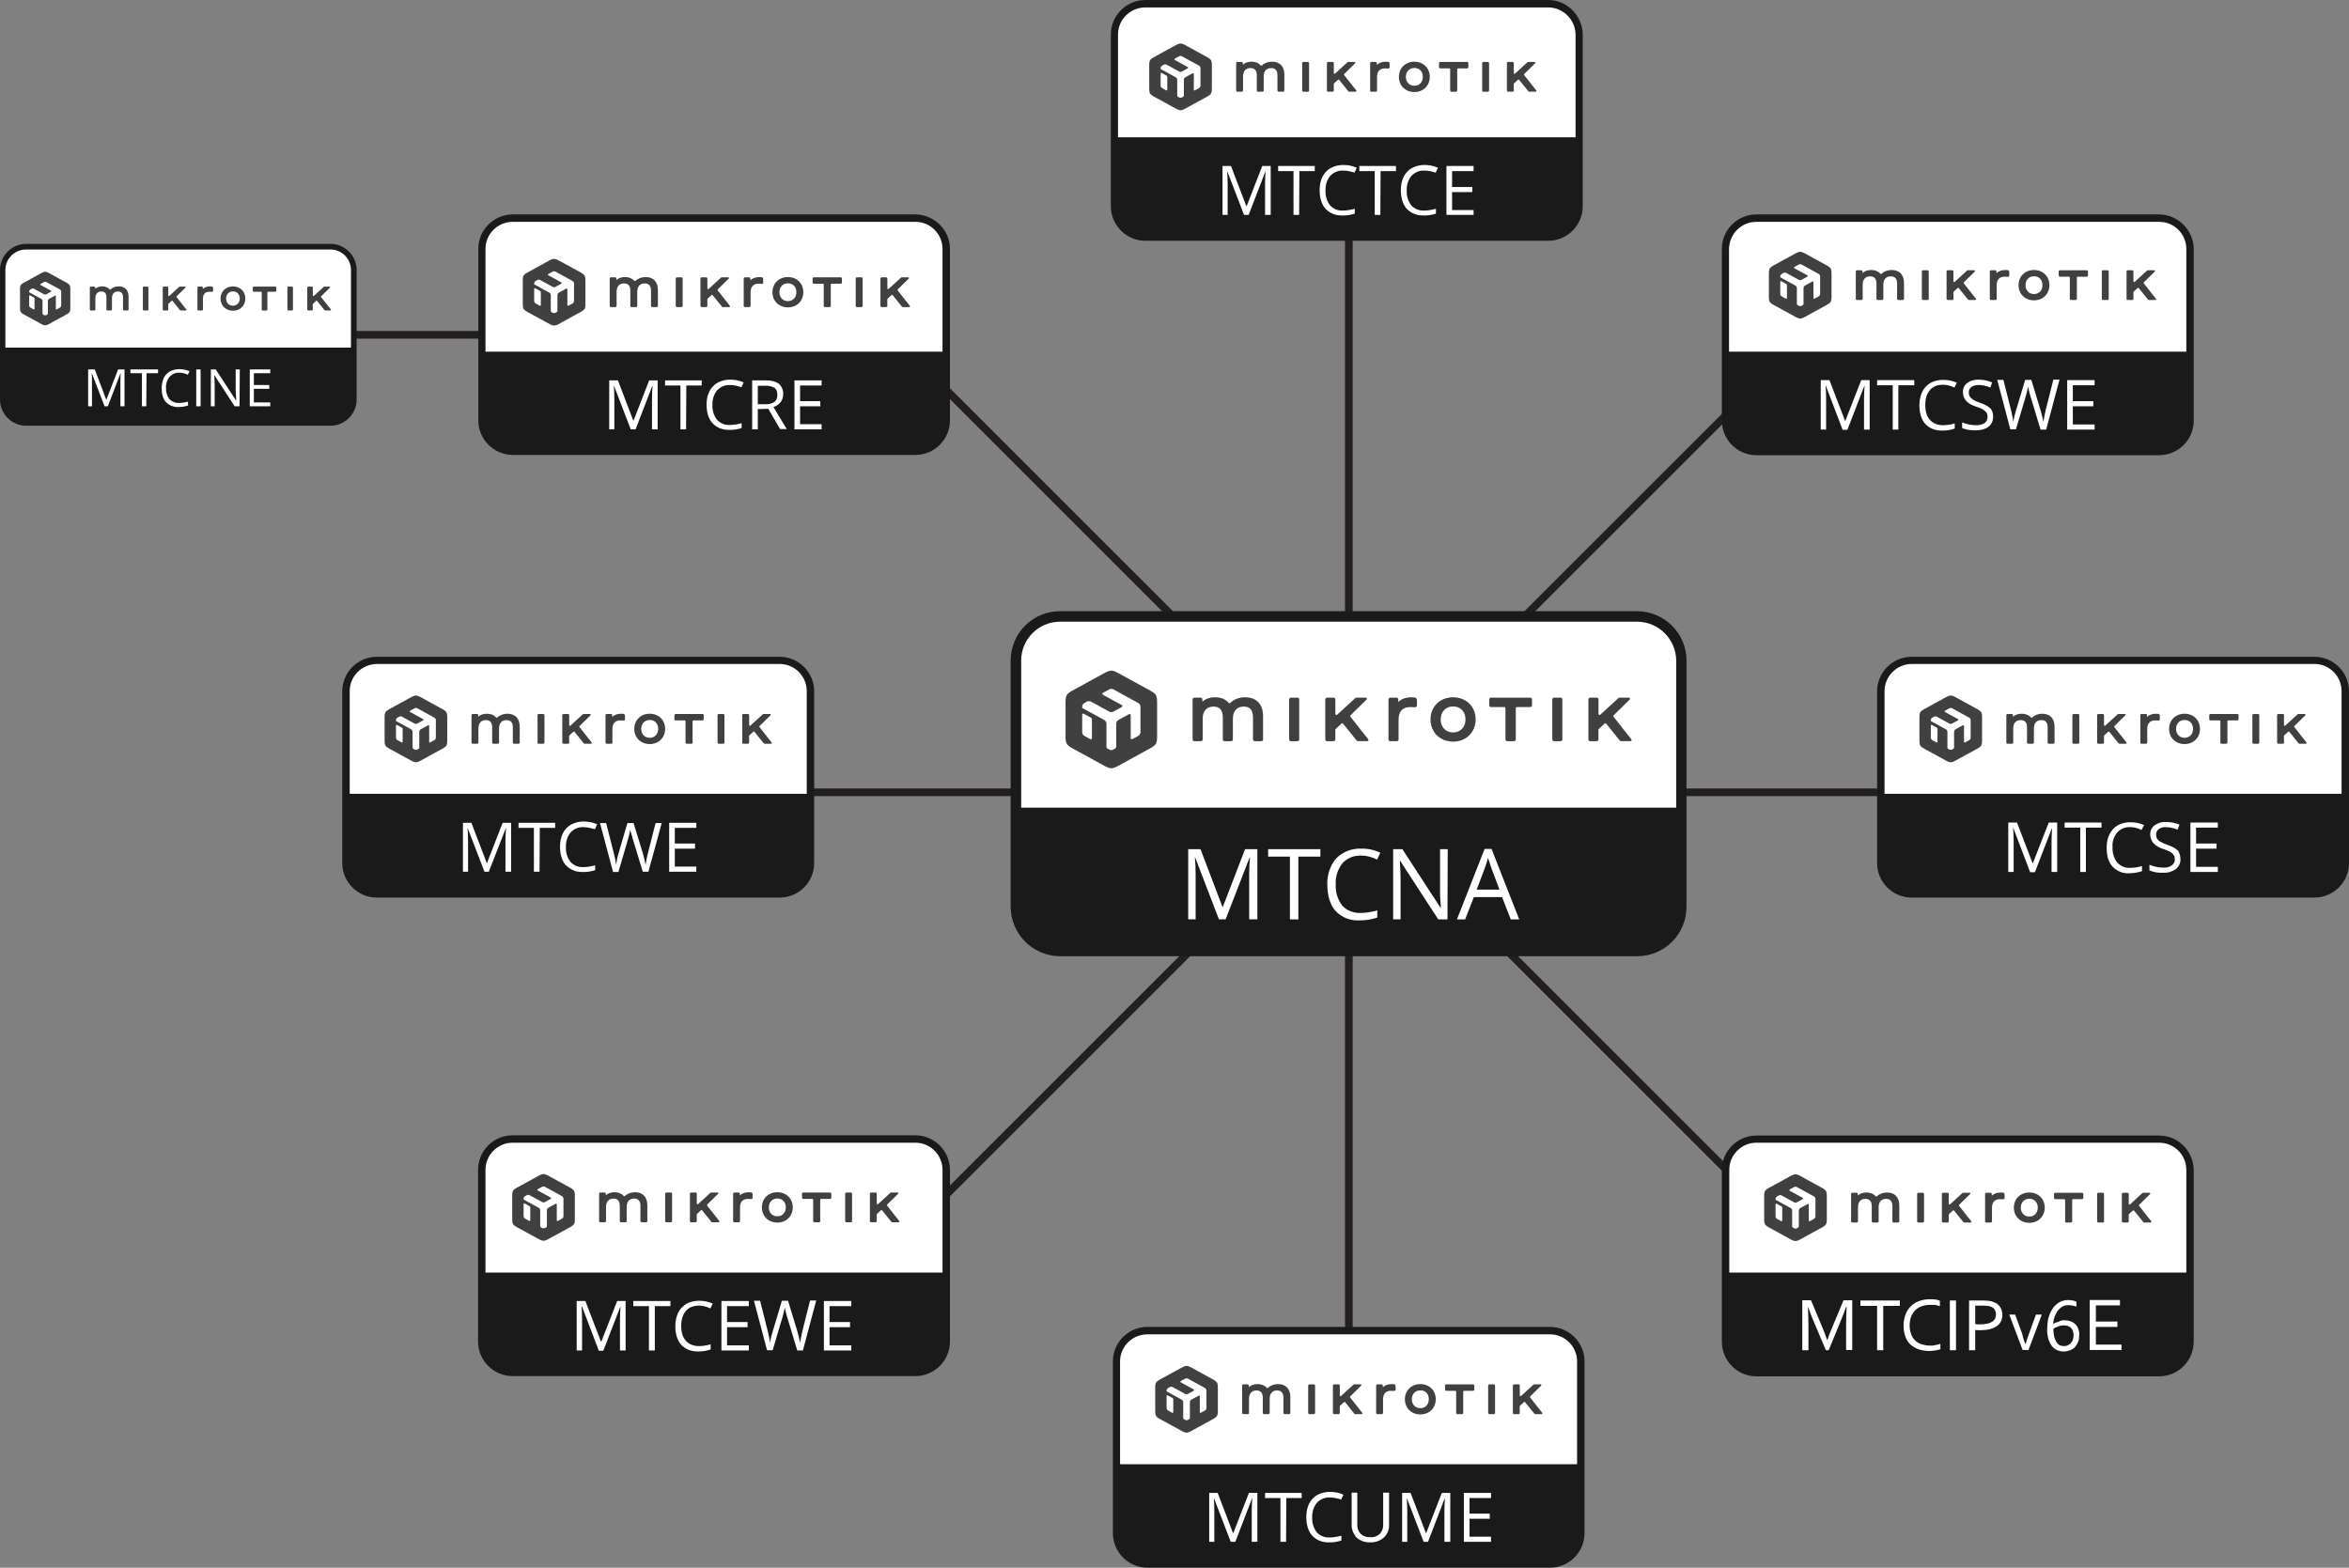 <svg xmlns:inkscape="http://www.inkscape.org/namespaces/inkscape" xmlns:sodipodi="http://sodipodi.sourceforge.net/DTD/sodipodi-0.dtd" xmlns="http://www.w3.org/2000/svg" xmlns:svg="http://www.w3.org/2000/svg" id="Layer_1" x="0" y="0" viewBox="0 0 916.9 612" xml:space="preserve" sodipodi:docname="mtcna.svg.2023_05_17_08_02_56.0.svg" inkscape:version="1.2 (dc2aeda, 2022-05-15)"><rect x="0" y="0" width="916.9" height="612" fill="#808080" stroke="none"/><defs id="defs299"></defs><style id="style132">.st0{fill:#231f20;stroke:#231f20;stroke-width:3;stroke-miterlimit:10}.st1{fill:#fff}.st2{fill:none}.st3{fill:#1a1a1a}.st4,.st5{fill:#404041}.st5{fill-rule:evenodd;clip-rule:evenodd}</style><path class="st0" d="M526.5 20.9v576.8M192.2 130.7h-65.1M814.8 309.3H238.1M730.4 513.2L322.5 105.4M322.5 513.2l407.9-407.8" id="path134"></path><path class="st1" d="M147.1 257.8h157.2c6.7 0 12 5.4 12 12.1v67c0 6.7-5.4 12-12 12H147.1c-6.7 0-12.1-5.4-12.1-12v-67c.1-6.7 5.5-12.1 12.1-12.1z" id="path136"></path><path class="st2" d="M314.9 309.9v-40.1c0-5.9-4.8-10.6-10.6-10.6H147.1c-5.9 0-10.6 4.8-10.6 10.6v40.1h178.4z" id="path138"></path><path class="st3" d="M304.3 256.4H147.1c-7.4 0-13.5 6-13.5 13.5v67c0 7.4 6 13.5 13.5 13.5h157.2c7.5 0 13.5-6 13.5-13.5v-67c0-7.5-6.1-13.5-13.5-13.5zm-157.2 2.8h157.2c5.9 0 10.6 4.8 10.6 10.6v40.1H136.5v-40.1c0-5.8 4.7-10.5 10.6-10.6z" id="path140"></path><path class="st1" d="M189.1 340.3l-6.5-16.9h-.1c.1 1.3.2 2.9.2 4.8v12.1h-2v-19.1h3.3l6 15.7h.1l6.1-15.7h3.3v19.1h-2.2V328c0-1.4.1-2.9.2-4.6h-.1l-6.6 16.9h-1.7zM210.6 340.3h-2.2v-17.1h-6v-2h14.3v2h-6l-.1 17.1zM227.7 322.9c-1.9-.1-3.7.7-5 2.1-1.3 1.6-1.9 3.7-1.8 5.7-.1 2.1.5 4.1 1.8 5.8 1.3 1.4 3.1 2.1 5 2 1.5 0 3.1-.3 4.6-.7v1.9c-1.6.5-3.2.8-4.9.7-2.4.1-4.8-.8-6.5-2.6-1.5-1.7-2.3-4.1-2.3-7.3 0-1.8.3-3.6 1.1-5.2.7-1.4 1.8-2.6 3.2-3.4 1.5-.8 3.2-1.2 4.9-1.2 1.8 0 3.6.3 5.3 1.1l-.9 1.9c-1.5-.4-3-.8-4.5-.8zM253.1 340.3h-2.2l-3.9-12.8c-.2-.6-.4-1.3-.6-2.1-.2-.5-.3-1-.4-1.5-.2 1.3-.5 2.5-.9 3.8l-3.7 12.7h-2.1l-5.1-19.1h2.4l3 11.8c.4 1.5.7 3 .9 4.5.2-1.6.5-3.1 1-4.7l3.4-11.6h2.4l3.6 11.7c.4 1.5.8 3 1.1 4.6.2-1.5.5-3 .9-4.5l3-11.8h2.4l-5.2 19zM271.8 340.3h-10.6v-19.1h10.6v2h-8.4v6.1h7.9v2h-7.9v7h8.4v2z" id="path148"></path><g id="g164"><path class="st1" d="M447.9 519.4H605c6.7 0 12 5.4 12 12.1v67c0 6.7-5.4 12-12 12H447.9c-6.7 0-12-5.4-12-12v-67c-.1-6.7 5.3-12.1 12-12.1z" id="path150"></path><path class="st2" d="M615.7 571.6v-40.1c0-5.9-4.8-10.6-10.6-10.6H447.9c-5.9 0-10.6 4.8-10.6 10.6v40.1h178.4z" id="path152"></path><path class="st3" d="M605 518H447.9c-7.4 0-13.5 6-13.5 13.5v67c0 7.4 6 13.5 13.5 13.5H605c7.4 0 13.5-6 13.5-13.5v-67c0-7.4-6-13.5-13.5-13.5zm-157.1 2.9H605c5.9 0 10.6 4.8 10.6 10.6v40.1H437.2v-40.1c0-5.9 4.8-10.6 10.7-10.6z" id="path154"></path><path class="st1" d="M480.4 601.9l-6.5-16.9h-.1c.1 1.3.2 2.9.2 4.8v12.1h-2v-19.1h3.3l6 15.7h.1l6.1-15.7h3.3v19.1h-2.2v-12.3c0-1.4.1-2.9.2-4.6h-.1l-6.5 16.9h-1.8zM502 601.9h-2.2v-17.1h-6v-2h14.3v2h-6l-.1 17.1zM519 584.6c-1.9-.1-3.7.7-5 2.1-1.3 1.6-1.9 3.7-1.8 5.7-.1 2.1.5 4.1 1.8 5.8 1.3 1.4 3.1 2.1 5 2 1.5 0 3.1-.3 4.6-.7v1.9c-1.6.5-3.2.8-4.9.7-2.4.1-4.8-.8-6.5-2.6-1.5-1.7-2.3-4.1-2.3-7.3 0-1.8.3-3.6 1.1-5.2.7-1.4 1.8-2.6 3.2-3.4 1.5-.8 3.2-1.2 4.9-1.2 1.8 0 3.6.3 5.3 1.1l-.9 1.9c-1.5-.5-3-.8-4.5-.8zM542.2 582.8v12.3c.1 1.9-.6 3.8-2 5.1-1.5 1.3-3.4 2-5.4 1.9-2 .1-3.9-.6-5.3-1.9-1.3-1.4-2-3.3-1.9-5.2v-12.3h2.2v12.4c-.1 1.4.4 2.7 1.3 3.7 1 .9 2.4 1.4 3.8 1.3 1.4.1 2.7-.4 3.7-1.3.9-1 1.4-2.3 1.3-3.7v-12.4h2.3zM555.7 601.9l-6.5-16.9h-.1c.1 1.3.2 2.9.2 4.8v12.1h-2v-19.1h3.3l6 15.7h.1l6.1-15.7h3.3v19.1h-2.3v-12.3c0-1.4.1-2.9.2-4.6h-.1l-6.5 16.9h-1.7zM582 601.9h-10.6v-19.1H582v2h-8.4v6.1h7.9v2h-7.9v7h8.4v2z" id="path162"></path></g><g id="g180"><path class="st1" d="M10.2 96.3H129c5 0 9.1 4.1 9.1 9.1v50.7c0 5-4.1 9.1-9.1 9.1H10.2c-5 0-9.1-4.1-9.1-9.1v-50.7c0-5 4.1-9.1 9.1-9.1z" id="path166"></path><path class="st2" d="M137 135.7v-30.3c0-4.4-3.6-8-8-8H10.2c-4.4 0-8 3.6-8 8v30.3H137z" id="path168"></path><path class="st3" d="M129 95.2H10.2C4.6 95.2 0 99.8 0 105.4V156c0 5.6 4.6 10.2 10.2 10.2H129c5.6 0 10.2-4.6 10.2-10.2v-50.6c0-5.6-4.6-10.2-10.2-10.2zM10.2 97.4H129c4.4 0 8 3.6 8 8v30.3H2.1v-30.3c0-4.4 3.6-8 8.1-8z" id="path170"></path><path class="st1" d="M40.8 158.6l-4.9-12.8h-.1c.1 1 .1 2.2.1 3.6v9.2h-1.5v-14.4H37l4.5 11.9 4.6-11.9h2.5v14.4H47v-9.3c0-1.1 0-2.2.1-3.5H47l-4.9 12.8h-1.3zM57.1 158.6h-1.7v-12.9h-4.5v-1.5h10.8v1.5h-4.5l-.1 12.9zM70 145.5c-1.4-.1-2.8.5-3.8 1.6-1 1.2-1.5 2.8-1.4 4.3-.1 1.6.4 3.1 1.3 4.4 1 1 2.4 1.6 3.8 1.5 1.2 0 2.3-.2 3.5-.5v1.5c-1.2.4-2.4.6-3.7.6-1.8.1-3.6-.6-4.9-1.9-1.2-1.3-1.7-3.1-1.7-5.5 0-1.3.3-2.7.8-3.9.5-1.1 1.4-2 2.4-2.6 1.1-.6 2.4-.9 3.7-.9 1.4 0 2.7.3 4 .8l-.7 1.4c-1-.5-2.1-.8-3.3-.8zM76.6 158.6v-14.4h1.7v14.4h-1.7zM93.5 158.6h-1.9l-7.9-12.1h-.1c.1 1.4.2 2.7.2 3.9v8.2h-1.5v-14.4h1.9l7.9 12.1h.1c0-.2 0-.8-.1-1.7 0-1-.1-1.7-.1-2.1v-8.3h1.6l-.1 14.4zM105.5 158.6h-8v-14.4h8v1.5h-6.4v4.6h6v1.5h-6v5.3h6.4v1.5z" id="path178"></path></g><g id="g196"><path class="st1" d="M200.1 85.2h157.2c6.7 0 12 5.4 12 12.1v67.1c0 6.7-5.4 12-12 12H200.1c-6.7 0-12.1-5.4-12.1-12V97.2c.1-6.6 5.5-12 12.1-12z" id="path182"></path><path class="st2" d="M368 137.3V97.2c0-5.9-4.8-10.6-10.6-10.6H200.2c-5.9 0-10.6 4.8-10.6 10.6v40.1H368z" id="path184"></path><path class="st3" d="M357.3 83.7H200.2c-7.4 0-13.5 6-13.5 13.4v67c0 7.4 6 13.5 13.5 13.5h157.1c7.4 0 13.5-6 13.5-13.5v-67c0-7.3-6.1-13.3-13.5-13.4zm-157.1 2.9h157.1c5.9 0 10.6 4.8 10.6 10.6v40.1H189.5V97.2c0-5.9 4.8-10.6 10.7-10.6z" id="path186"></path><path class="st1" d="M246.2 167.6l-6.5-16.9h-.1c.1 1.3.2 2.9.2 4.8v12.1h-2v-19.1h3.4l6 15.7h.1l6.1-15.7h3.3v19.1h-2.2v-12.3c0-1.4.1-2.9.2-4.6h-.1l-6.5 16.9h-1.9zM267.8 167.6h-2.2v-17.1h-6v-2h14.3v2h-6l-.1 17.1zM284.9 150.3c-1.9-.1-3.7.7-5 2.1-1.3 1.6-1.9 3.7-1.8 5.7-.1 2.1.5 4.1 1.8 5.8 1.3 1.4 3.1 2.1 5 2 1.5 0 3.1-.3 4.6-.7v1.9c-1.6.5-3.2.8-4.9.7-2.4.1-4.8-.8-6.5-2.6-1.5-1.7-2.3-4.1-2.3-7.2 0-1.8.3-3.6 1.1-5.2.7-1.4 1.8-2.6 3.2-3.4 1.5-.8 3.2-1.2 4.9-1.2 1.8 0 3.6.3 5.3 1.1l-.9 1.9c-1.6-.6-3.1-.9-4.5-.9zM295.8 159.7v7.9h-2.2v-19.1h5.2c1.8-.1 3.7.3 5.2 1.3 1.1 1 1.8 2.5 1.7 4 0 2.5-1.3 4.2-3.8 5.1l5.2 8.6h-2.6l-4.6-7.9-4.1.1zm0-1.9h3c1.2.1 2.4-.2 3.5-.9.8-.7 1.2-1.7 1.1-2.8.1-1-.3-2.1-1.1-2.7-1.1-.6-2.3-.9-3.6-.8h-2.9v7.2zM320.7 167.6h-10.6v-19.1h10.6v2h-8.4v6.1h7.9v2h-7.9v7h8.4v2z" id="path194"></path></g><g id="g212"><path class="st1" d="M447.1 1.4h157.2c6.7 0 12 5.4 12 12.1v67.1c0 6.7-5.4 12-12 12H447.1c-6.7 0-12-5.4-12-12V13.5c-.1-6.7 5.3-12.1 12-12.1z" id="path198"></path><path fill="#293239" d="m 542.419,24.804 v 1.457 c 0,0.271 -0.223,0.489 -0.495,0.479 -0.414,-0.016 -0.991,-0.036 -1.345,-0.042 -1.978,0 -3.069,1.18 -3.069,3.323 v 5.31 c 0,0.264 -0.215,0.479 -0.479,0.479 h -1.735 c -0.264,0 -0.477,-0.215 -0.477,-0.479 V 24.668 c 0,-0.264 0.215,-0.479 0.477,-0.479 h 1.653 c 0.264,0 0.479,0.213 0.479,0.479 v 0.679 c 0.791,-0.82 2.052,-1.261 3.61,-1.261 0.258,0 0.585,0.036 0.813,0.068 0.325,0.045 0.569,0.324 0.569,0.65 z m -17.752,4.491 c -0.094,-0.119 -0.083,-0.292 0.026,-0.399 l 4.269,-4.193 c 0.192,-0.189 0.058,-0.512 -0.21,-0.512 h -2.484 c -0.12,0 -0.235,0.045 -0.324,0.126 l -4.807,4.412 c -0.192,0.177 -0.502,0.041 -0.502,-0.221 v -3.841 c 0,-0.264 -0.215,-0.479 -0.479,-0.479 h -1.734 c -0.264,0 -0.479,0.213 -0.479,0.479 v 10.662 c 0,0.264 0.215,0.479 0.479,0.479 h 1.731 c 0.266,0 0.48,-0.216 0.479,-0.482 l -0.016,-2.474 c -10e-4,-0.133 0.055,-0.263 0.154,-0.354 l 1.496,-1.387 c 0.126,-0.118 0.328,-0.103 0.437,0.032 l 3.613,4.486 c 0.091,0.113 0.228,0.178 0.373,0.178 h 2.493 c 0.25,0 0.389,-0.287 0.235,-0.485 z m -14.161,-5.104 h -1.735 c -0.264,0 -0.479,0.213 -0.479,0.479 v 10.662 c 0,0.264 0.215,0.479 0.479,0.479 h 1.735 c 0.264,0 0.479,-0.215 0.479,-0.479 V 24.668 c 0,-0.264 -0.215,-0.477 -0.479,-0.477 z m 62.163,0 h -10.476 c -0.263,0 -0.479,0.215 -0.479,0.479 v 1.551 c 0,0.264 0.215,0.479 0.479,0.479 h 3.562 c 0.165,0 0.299,0.133 0.299,0.299 v 8.333 c 0,0.264 0.215,0.479 0.479,0.479 h 1.796 c 0.264,0 0.479,-0.215 0.479,-0.479 v -8.334 c 0,-0.165 0.133,-0.299 0.299,-0.299 h 3.562 c 0.264,0 0.479,-0.215 0.479,-0.479 v -1.551 c 0,-0.264 -0.215,-0.477 -0.479,-0.477 z M 558.091,29.999 c 0,3.437 -2.529,5.933 -6.014,5.933 -3.497,0 -6.034,-2.496 -6.034,-5.933 0,-3.426 2.538,-5.911 6.034,-5.911 3.485,0 6.014,2.485 6.014,5.911 z m -2.712,0 c 0,-2.073 -1.328,-3.466 -3.302,-3.466 -1.956,0 -3.321,1.425 -3.321,3.466 0,2.053 1.365,3.487 3.321,3.487 1.944,0.001 3.302,-1.434 3.302,-3.487 z m 25.383,-5.808 h -1.735 c -0.263,0 -0.479,0.215 -0.479,0.479 v 10.662 c 0,0.264 0.215,0.479 0.479,0.479 h 1.735 c 0.264,0 0.479,-0.215 0.479,-0.479 V 24.668 c 0,-0.264 -0.215,-0.477 -0.479,-0.477 z m -84.252,-0.103 c -1.564,0 -2.972,0.54 -3.932,1.493 -0.129,0.128 -0.328,0.118 -0.445,-0.019 -0.821,-0.953 -2.084,-1.474 -3.603,-1.474 -1.393,0 -2.584,0.414 -3.405,1.178 v -0.598 c 0,-0.264 -0.215,-0.479 -0.479,-0.479 h -1.653 c -0.264,0 -0.479,0.213 -0.479,0.479 v 10.662 c 0,0.264 0.215,0.479 0.479,0.479 h 1.735 c 0.264,0 0.477,-0.215 0.477,-0.479 v -5.495 c 0,-2.073 1.062,-3.262 2.912,-3.262 1.631,0 2.458,0.952 2.458,2.829 v 5.927 c 0,0.264 0.215,0.479 0.479,0.479 h 1.735 c 0.264,0 0.479,-0.215 0.479,-0.479 v -5.495 c 0,-2.073 1.061,-3.262 2.911,-3.262 1.632,0 2.459,0.952 2.459,2.829 v 5.927 c 0,0.264 0.215,0.479 0.479,0.479 h 1.735 c 0.264,0 0.479,-0.215 0.479,-0.479 V 29.177 c 0.001,-3.234 -1.757,-5.09 -4.821,-5.09 z m 103.163,11.236 -4.75,-6.029 c -0.094,-0.12 -0.083,-0.292 0.026,-0.399 l 4.269,-4.195 c 0.192,-0.187 0.058,-0.512 -0.21,-0.512 h -2.484 c -0.119,0 -0.235,0.045 -0.324,0.126 l -4.807,4.412 c -0.192,0.176 -0.502,0.041 -0.502,-0.221 v -3.839 c 0,-0.264 -0.215,-0.479 -0.479,-0.479 h -1.735 c -0.264,0 -0.479,0.215 -0.479,0.479 v 10.662 c 0,0.264 0.215,0.479 0.479,0.479 h 1.731 c 0.266,0 0.48,-0.216 0.479,-0.482 l -0.016,-2.472 c 0,-0.135 0.055,-0.263 0.154,-0.354 l 1.497,-1.389 c 0.126,-0.118 0.328,-0.103 0.437,0.032 l 3.613,4.485 c 0.091,0.113 0.228,0.178 0.373,0.178 h 2.493 c 0.251,0.001 0.39,-0.286 0.236,-0.483 z M 472.8,23.7 c -0.032,-0.073 -0.065,-0.142 -0.103,-0.205 -0.038,-0.062 -0.083,-0.125 -0.133,-0.186 -0.263,-0.322 -0.691,-0.638 -1.238,-0.939 l -4.401,-2.411 -4.401,-2.414 c -0.547,-0.3 -1.049,-0.493 -1.474,-0.548 -0.081,-0.01 -0.161,-0.016 -0.236,-0.016 -0.47,0 -1.059,0.207 -1.712,0.564 l -4.401,2.413 -4.401,2.411 c -0.547,0.3 -0.975,0.615 -1.238,0.939 -0.051,0.062 -0.096,0.125 -0.133,0.186 -0.038,0.062 -0.071,0.132 -0.103,0.205 -0.163,0.379 -0.238,0.887 -0.238,1.486 v 9.649 c 0,0.715 0.106,1.303 0.341,1.69 0.235,0.387 0.718,0.768 1.371,1.124 l 4.401,2.413 4.401,2.411 c 0.547,0.299 1.049,0.493 1.474,0.548 0.081,0.01 0.161,0.017 0.237,0.017 0.075,0 0.155,-0.006 0.236,-0.017 0.425,-0.055 0.927,-0.248 1.474,-0.548 l 8.801,-4.824 c 0.651,-0.357 1.136,-0.737 1.371,-1.124 0.038,-0.062 0.071,-0.132 0.103,-0.205 0.163,-0.377 0.238,-0.887 0.238,-1.486 V 25.184 C 473.038,24.585 472.963,24.077 472.8,23.7 Z m -17.163,11.32 c 0,0.219 -0.235,0.36 -0.428,0.254 l -1.574,-0.863 c -0.37,-0.203 -0.601,-0.592 -0.601,-1.014 V 28.733 c 0,-0.219 0.235,-0.358 0.428,-0.254 l 1.876,1.027 c 0.186,0.102 0.3,0.296 0.3,0.508 v 5.006 z m 12.955,-1.624 c 0,0.422 -0.231,0.813 -0.601,1.016 l -1.574,0.862 c -0.193,0.106 -0.428,-0.033 -0.428,-0.254 v -6.178 c 0,-0.219 -0.235,-0.36 -0.428,-0.254 l -2.844,1.558 c -0.37,0.203 -0.601,0.592 -0.601,1.014 v 6.129 c 0,0.212 -0.115,0.406 -0.3,0.508 l -0.447,0.244 c -0.347,0.19 -0.766,0.19 -1.113,0 l -0.444,-0.244 c -0.186,-0.102 -0.3,-0.296 -0.3,-0.508 v -6.127 c 0,-0.422 -0.231,-0.811 -0.601,-1.014 l -5.878,-3.221 v -0.305 c 0,-0.422 0.231,-0.811 0.601,-1.014 l 0.649,-0.357 c 0.347,-0.19 0.766,-0.19 1.111,0 l 4.862,2.664 c 0.347,0.19 0.766,0.19 1.111,0 l 2.246,-1.232 c 0.2,-0.11 0.2,-0.398 0,-0.508 l -5.046,-2.765 c -0.2,-0.11 -0.2,-0.398 0,-0.508 l 1.689,-0.926 c 0.347,-0.19 0.766,-0.19 1.113,0 l 6.622,3.629 c 0.371,0.203 0.602,0.592 0.602,1.016 v 6.776 z" id="path576" style="fill:#404041;fill-opacity:1;stroke-width:0.145" sodipodi:nodetypes="csccssssssssscscsccccssccssssssssccccccssccsssssssssssssssssssssssssssssssssscsssssssssssccscsssssssssssssssssssssscssccccssscssssssssccccccscsccscccccsccccccsssccccscccccscccccssccscccccssccssccccssccscccccccccsccscc"></path><path class="st2" d="M614.9 53.6V13.5c0-5.9-4.8-10.6-10.6-10.6H447.1c-5.9 0-10.6 4.7-10.7 10.6v40.1h178.5z" id="path200"></path><path class="st3" d="M604.3 0H447.1c-7.4 0-13.5 6-13.5 13.5v67c0 7.4 6 13.5 13.5 13.5h157.2c7.4 0 13.5-6 13.5-13.5v-67C617.7 6.1 611.7 0 604.3 0zM447.1 2.9h157.2c5.9 0 10.6 4.8 10.7 10.6v40.1H436.4V13.5c0-5.9 4.8-10.6 10.7-10.6z" id="path202"></path><path class="st1" d="M485.6 83.9L479.1 67h-.1c.1 1.3.2 2.9.2 4.8v12.1h-2V64.8h3.3l6 15.7h.1l6.1-15.7h3.3v19.1h-2.2V71.6c0-1.4.1-2.9.2-4.6h-.1l-6.5 16.9h-1.8zM507.1 83.9h-2.2V66.8h-6v-2h14.3v2h-6l-.1 17.1zM524.2 66.6c-1.9-.1-3.7.7-5 2.1-1.3 1.6-1.9 3.7-1.8 5.7-.1 2.1.5 4.1 1.8 5.8 1.3 1.4 3.1 2.1 5 2 1.5 0 3.1-.3 4.6-.7v1.9c-1.6.5-3.2.8-4.9.7-2.4.1-4.8-.8-6.5-2.6-1.5-1.7-2.3-4.1-2.3-7.3 0-1.8.3-3.6 1.1-5.2.7-1.4 1.8-2.6 3.2-3.4 1.5-.8 3.2-1.2 4.9-1.2 1.8 0 3.6.3 5.3 1.1l-.9 1.9c-1.5-.5-3-.8-4.5-.8zM538.8 83.9h-2.2V66.8h-6v-2h14.3v2h-6l-.1 17.1zM555.9 66.6c-1.9-.1-3.7.7-5 2.1-1.3 1.6-1.9 3.7-1.8 5.7-.1 2.1.5 4.1 1.8 5.8 1.3 1.4 3.1 2.1 5 2 1.5 0 3.1-.3 4.6-.7v1.9c-1.6.5-3.2.8-4.9.7-2.4.1-4.8-.8-6.5-2.6-1.5-1.7-2.3-4.1-2.3-7.3 0-1.8.3-3.6 1.1-5.2.7-1.4 1.8-2.6 3.2-3.4 1.5-.8 3.2-1.2 4.9-1.2 1.8 0 3.6.3 5.3 1.1l-.9 1.9c-1.5-.5-3-.8-4.5-.8zM575.2 83.9h-10.6V64.8h10.6v2h-8.4V73h7.9v2h-7.9v7h8.4v1.9z" id="path210"></path></g><g id="g244"><path class="st1" d="M685.6 444.7h157.2c6.7 0 12.1 5.4 12.1 12.1v67c0 6.7-5.4 12-12.1 12H685.6c-6.7 0-12-5.4-12-12v-67c-.1-6.7 5.3-12.1 12-12.1z" id="path214"></path><path class="st2" d="M853.4 496.8v-40.1c0-5.9-4.8-10.6-10.6-10.6H685.6c-5.9 0-10.6 4.8-10.6 10.6v40.1h178.4z" id="path216"></path><path class="st3" d="M842.8 443.3H685.6c-7.4 0-13.5 6-13.5 13.5v67c0 7.4 6 13.5 13.5 13.5h157.2c7.4 0 13.4-6 13.5-13.5v-67c-.1-7.5-6.1-13.5-13.5-13.5zm-157.2 2.8h157.2c5.9 0 10.6 4.8 10.6 10.6v40.1H675v-40.1c0-5.8 4.7-10.6 10.6-10.6z" id="path218"></path><path class="st1" d="M713.8 527.1h-1.1l-4.9-11.6c-.7-1.6-1.3-3.3-2-5.2h-.1c.1 2.7.2 5.2.2 7.4v9.4h-2.4v-19.5h3.4l4.6 11c.5 1.3 1.1 2.8 1.7 4.5h.1c.5-1.5 1.1-3.1 1.7-4.5l4.6-11h3.4V527h-2.4v-9.4c0-2.2.1-4.7.2-7.4h-.2c-.7 2-1.4 3.7-2 5.2l-4.8 11.7zM735.1 527.1h-2.4v-17.3h-6.5v-2.1h15.4v2.1h-6.5v17.3zM753.2 509.4c-1 0-2 .2-3 .5-.9.3-1.8.8-2.5 1.5s-1.3 1.6-1.7 2.5c-.4 1.1-.6 2.3-.6 3.5 0 1.2.2 2.4.6 3.5.7 1.9 2.2 3.3 4.1 3.9 1 .3 2.1.5 3.2.5h1c.3 0 .7-.1 1.1-.2s.7-.1 1.1-.2l.9-.3v2.1c-.6.2-1.3.4-2 .5-.8.1-1.5.2-2.3.2-1.5 0-2.9-.2-4.3-.7-1.2-.4-2.3-1.1-3.2-1.9-.9-.9-1.5-1.9-1.9-3.1-.9-2.7-.9-5.6 0-8.3.4-1.2 1.1-2.3 2-3.3.9-.9 2-1.7 3.2-2.1 1.3-.5 2.7-.8 4.2-.8h1.2c.4 0 .8.1 1.1.1s.7.1 1 .2c.3.1.5.2.8.3v2.1c-.6-.2-1.3-.4-1.9-.5h-2.1zM761.1 527.1v-19.4h2.4v19.4h-2.4zM771 527.1h-2.4v-19.4h5.4c.7 0 1.5.1 2.2.1.6.1 1.3.2 1.9.5 1.1.3 2 1 2.6 1.9.6.9.9 2 .9 3.1 0 .9-.2 1.8-.6 2.6-.4.8-1 1.4-1.7 1.9-.8.5-1.8.9-2.7 1.1-1.2.3-2.4.4-3.6.4-.7 0-1.3 0-2-.1v7.9zm0-10.2c.3 0 .7.1 1 .1h1c1 0 1.9-.1 2.8-.3.7-.1 1.3-.4 1.9-.8.5-.3.8-.7 1.1-1.2.2-.5.3-1.1.3-1.6 0-.7-.2-1.3-.5-1.9-.4-.5-.9-.9-1.5-1.1-.5-.2-.9-.3-1.4-.3-.6-.1-1.3-.1-1.9-.1H771v7.2zM790.6 524.8c.3-1 .8-2.3 1.3-3.9l2.8-7.7h2.3l-5.2 13.8h-2.3l-5.2-13.8h2.3l2.8 7.7c.3 1.6.8 2.9 1.2 3.9zM805.7 515.4c.8 0 1.6.1 2.4.4 1.4.4 2.6 1.5 3.1 2.9.3.8.5 1.6.4 2.5 0 .9-.1 1.7-.4 2.6-.3.7-.7 1.4-1.2 2-.5.6-1.2 1-1.9 1.3-.8.3-1.7.5-2.6.5-.9 0-1.9-.2-2.7-.6-.8-.4-1.5-1-2-1.7-.6-.8-1-1.8-1.3-2.8-.3-1.2-.5-2.4-.4-3.6 0-1 .1-2 .2-3 .1-.9.4-1.8.7-2.7.3-.8.7-1.6 1.2-2.3.4-.7 1-1.3 1.6-1.8 1.3-1.1 2.9-1.6 4.5-1.6.6 0 1.3.1 1.9.2.5.1.9.3 1.3.5v1.9c-.5-.2-.9-.3-1.4-.4-.6-.1-1.1-.2-1.7-.2-.7 0-1.4.1-2 .4-.7.3-1.3.8-1.8 1.3-.6.7-1 1.4-1.4 2.3-.4 1-.7 2.1-.8 3.3h.1c.6-.4 1.3-.6 2-.8.9-.5 1.5-.6 2.2-.6zm0 10.1c.5 0 1-.1 1.4-.3.4-.2.8-.5 1.2-.8.3-.4.6-.8.8-1.3.2-.6.3-1.2.3-1.8 0-.6-.1-1.2-.3-1.8-.2-.5-.5-.9-.8-1.2-.3-.3-.8-.5-1.2-.7-.5-.1-1-.2-1.5-.2-.7 0-1.4.1-2.1.4-.7.2-1.4.5-2 .9 0 1 .1 2 .3 3 .2.8.5 1.5.9 2.2.3.5.8 1 1.3 1.3.5.1 1.1.3 1.7.3zM818.1 524.9h10v2.1h-12.4v-19.5h11.8v2.1h-9.4v6.3h8.4v2.1h-8.4v6.9z" id="path226"></path><g id="g242"><path class="st1" d="M685.6 85.2h157.2c6.7 0 12.1 5.4 12.1 12v67.1c0 6.7-5.4 12-12.1 12H685.6c-6.7 0-12-5.4-12-12V97.2c-.1-6.6 5.3-12 12-12z" id="path228"></path><path class="st2" d="M853.4 137.3V97.2c0-5.9-4.8-10.6-10.6-10.6H685.6c-5.9 0-10.6 4.8-10.6 10.6v40.1h178.4z" id="path230"></path><path class="st3" d="M842.8 83.7H685.6c-7.4 0-13.5 6-13.5 13.5v67c0 7.4 6 13.5 13.5 13.5h157.2c7.4 0 13.5-6 13.5-13.5v-67c-.1-7.4-6.1-13.4-13.5-13.5zm-157.2 2.9h157.2c5.9 0 10.6 4.8 10.6 10.6v40.1H674.9V97.2c.1-5.9 4.8-10.6 10.7-10.6z" id="path232"></path><path class="st1" d="M719.2 167.7l-6.5-17.1h-.1c.1 1.4.2 3 .2 4.8v12.3h-2.1v-19.3h3.4l6.1 15.9h.1l6.2-15.9h3.3v19.3h-2.2v-12.4c0-1.4.1-3 .2-4.6h-.1l-6.6 17.1h-1.9zM741 167.7h-2.2v-17.3h-6.1v-2h14.5v2H741v17.3zM758.3 150.2c-2.1 0-3.8.7-5 2.1-1.2 1.4-1.8 3.3-1.8 5.8s.6 4.5 1.8 5.8 2.9 2.1 5.1 2.1c1.3 0 2.9-.2 4.6-.7v2c-1.3.5-3 .8-4.9.8-2.8 0-5-.9-6.6-2.6-1.5-1.7-2.3-4.2-2.3-7.3 0-2 .4-3.7 1.1-5.2.7-1.5 1.8-2.6 3.2-3.5 1.4-.8 3.1-1.2 5-1.2 2 0 3.8.4 5.3 1.1l-.9 1.9c-1.7-.8-3.2-1.1-4.6-1.1zM778 162.6c0 1.7-.6 3-1.8 4-1.2.9-2.9 1.4-5 1.4-2.3 0-4-.3-5.3-.9v-2.2c.8.3 1.7.6 2.6.8s1.9.3 2.8.3c1.5 0 2.6-.3 3.4-.9.8-.6 1.1-1.4 1.1-2.4 0-.7-.1-1.2-.4-1.6-.3-.4-.7-.8-1.3-1.2-.6-.4-1.6-.8-2.9-1.2-1.8-.6-3.1-1.4-3.8-2.3-.8-.9-1.2-2-1.2-3.4 0-1.5.6-2.7 1.7-3.5 1.1-.9 2.6-1.3 4.4-1.3 1.9 0 3.7.4 5.3 1.1l-.7 2c-1.6-.7-3.1-1-4.6-1-1.2 0-2.1.3-2.8.8s-1 1.2-1 2.1c0 .7.1 1.2.4 1.6.2.4.7.8 1.2 1.2.6.4 1.5.8 2.7 1.2 2 .7 3.4 1.5 4.2 2.3.6.7 1 1.8 1 3.1zM798.7 167.7h-2.2l-3.9-12.9c-.2-.6-.4-1.3-.6-2.2-.2-.9-.3-1.4-.4-1.6-.2 1.2-.5 2.4-.9 3.8l-3.8 12.8h-2.2l-5.1-19.3h2.4l3 11.9c.4 1.7.7 3.2.9 4.5.2-1.6.6-3.2 1.1-4.7l3.5-11.7h2.4l3.6 11.8c.4 1.4.8 2.9 1.1 4.6.2-1.2.5-2.8.9-4.6l3-11.9h2.4l-5.2 19.5zM817.6 167.7h-10.7v-19.3h10.7v2h-8.5v6.2h8v2h-8v7.1h8.5v2z" id="path240"></path></g></g><g id="g260"><path class="st1" d="M413.8 240.7H639c9.5 0 17.3 7.7 17.3 17.3v96c0 9.5-7.7 17.3-17.3 17.3H413.8c-9.5 0-17.3-7.7-17.3-17.3v-96.1c.1-9.5 7.8-17.2 17.3-17.2z" id="path246"></path><path class="st2" d="M654.3 315.3v-57.4c0-8.4-6.8-15.2-15.3-15.2H413.8c-8.4 0-15.3 6.8-15.3 15.2v57.4h255.8z" id="path248"></path><path class="st3" d="M639.1 238.6H413.8c-10.7 0-19.3 8.6-19.3 19.3v96c0 10.7 8.6 19.3 19.2 19.4H639c10.7 0 19.3-8.6 19.3-19.3v-96c.1-10.6-8.5-19.3-19.2-19.4zm-225.3 4.1H639c8.4 0 15.2 6.8 15.3 15.2v57.4H398.6v-57.4c0-8.4 6.8-15.2 15.2-15.2z" id="path250"></path><path class="st1" d="M475.8 358.9l-9.3-24.2h-.1c.2 1.9.3 4.2.3 6.8v17.4h-2.9v-27.4h4.8l8.6 22.6h.1l8.7-22.6h4.8v27.4h-3.2v-17.6c0-2 .1-4.2.3-6.6h-.1l-9.4 24.2h-2.6zM506.7 358.9h-3.2v-24.5H495v-2.9h20.4v2.9h-8.6v24.5zM531.2 334c-2.7-.1-5.4 1-7.2 3-1.8 2.3-2.8 5.3-2.6 8.2-.2 3 .7 5.9 2.5 8.3 1.8 2 4.5 3 7.2 2.9 2.2 0 4.4-.4 6.5-1v2.8c-2.3.8-4.6 1.1-7 1.1-3.5.2-6.9-1.1-9.3-3.7-2.1-2.4-3.2-5.9-3.2-10.3-.1-2.6.5-5.1 1.6-7.4 1-2.1 2.6-3.8 4.6-4.9 2.1-1.2 4.6-1.8 7-1.7 2.6-.1 5.2.5 7.5 1.6l-1.3 2.7c-2-1.1-4.2-1.6-6.3-1.6zM565 358.9h-3.6L546.5 336h-.1c.2 2.7.3 5.2.3 7.4v15.5h-2.9v-27.4h3.6l14.9 22.9h.1c0-.3 0-1.4-.2-3.2-.1-1.3-.1-2.6-.1-3.9v-15.8h3l-.1 27.4zM589.7 358.9l-3.4-8.7h-11l-3.4 8.7h-3.2l10.8-27.5h2.7l10.8 27.5h-3.3zm-4.4-11.6l-3.2-8.5c-.4-1.1-.8-2.4-1.3-3.9-.3 1.3-.7 2.6-1.2 3.9l-3.2 8.5h8.9z" id="path258"></path></g><path d="m 553.089,273.252 v 2.13 c 0,0.397 -0.327,0.715 -0.723,0.7 -0.605,-0.023 -1.449,-0.053 -1.966,-0.062 -2.891,0 -4.486,1.724 -4.486,4.857 v 7.763 c 0,0.386 -0.314,0.7 -0.7,0.7 h -2.537 c -0.386,0 -0.698,-0.314 -0.698,-0.7 v -15.588 c 0,-0.386 0.314,-0.7 0.698,-0.7 h 2.416 c 0.386,0 0.7,0.312 0.7,0.7 v 0.993 c 1.156,-1.198 2.999,-1.843 5.277,-1.843 0.378,0 0.855,0.053 1.188,0.1 0.475,0.066 0.831,0.473 0.831,0.95 z m -25.952,6.565 c -0.138,-0.174 -0.121,-0.426 0.038,-0.583 l 6.24,-6.13 c 0.28,-0.276 0.085,-0.749 -0.308,-0.749 h -3.631 c -0.176,0 -0.344,0.066 -0.473,0.185 l -7.027,6.45 c -0.28,0.259 -0.734,0.059 -0.734,-0.322 v -5.615 c 0,-0.386 -0.314,-0.7 -0.7,-0.7 h -2.535 c -0.386,0 -0.7,0.312 -0.7,0.7 v 15.586 c 0,0.386 0.314,0.7 0.7,0.7 h 2.53 c 0.388,0 0.702,-0.316 0.7,-0.704 l -0.023,-3.617 c -10e-4,-0.195 0.081,-0.384 0.225,-0.518 l 2.187,-2.028 c 0.185,-0.172 0.479,-0.151 0.638,0.047 l 5.282,6.559 c 0.134,0.165 0.333,0.261 0.545,0.261 h 3.644 c 0.365,0 0.568,-0.42 0.344,-0.708 z m -20.702,-7.462 h -2.537 c -0.386,0 -0.7,0.312 -0.7,0.7 v 15.586 c 0,0.386 0.314,0.7 0.7,0.7 h 2.537 c 0.386,0 0.7,-0.314 0.7,-0.7 v -15.588 c 0,-0.386 -0.314,-0.698 -0.7,-0.698 z m 90.875,0 h -15.314 c -0.384,0 -0.7,0.314 -0.7,0.7 v 2.267 c 0,0.386 0.314,0.7 0.7,0.7 h 5.207 c 0.242,0 0.437,0.195 0.437,0.437 v 12.182 c 0,0.386 0.314,0.7 0.7,0.7 h 2.626 c 0.386,0 0.7,-0.314 0.7,-0.7 v -12.184 c 0,-0.242 0.195,-0.437 0.437,-0.437 h 5.207 c 0.386,0 0.7,-0.314 0.7,-0.7 v -2.267 c 0,-0.386 -0.314,-0.698 -0.7,-0.698 z m -21.311,8.491 c 0,5.025 -3.697,8.673 -8.792,8.673 -5.112,0 -8.822,-3.648 -8.822,-8.673 0,-5.008 3.71,-8.641 8.822,-8.641 5.095,0 8.792,3.633 8.792,8.641 z m -3.964,0 c 0,-3.031 -1.941,-5.067 -4.828,-5.067 -2.859,0 -4.855,2.083 -4.855,5.067 0,3.001 1.996,5.097 4.855,5.097 2.842,10e-4 4.828,-2.096 4.828,-5.097 z m 37.107,-8.491 h -2.537 c -0.384,0 -0.7,0.314 -0.7,0.7 v 15.586 c 0,0.386 0.314,0.7 0.7,0.7 h 2.537 c 0.386,0 0.7,-0.314 0.7,-0.7 v -15.588 c 0,-0.386 -0.314,-0.698 -0.7,-0.698 z M 485.974,272.204 c -2.287,0 -4.344,0.789 -5.748,2.183 -0.189,0.187 -0.479,0.172 -0.651,-0.028 -1.201,-1.394 -3.046,-2.155 -5.267,-2.155 -2.036,0 -3.778,0.605 -4.978,1.722 v -0.874 c 0,-0.386 -0.314,-0.7 -0.7,-0.7 h -2.416 c -0.386,0 -0.7,0.312 -0.7,0.7 v 15.586 c 0,0.386 0.314,0.7 0.7,0.7 h 2.537 c 0.386,0 0.698,-0.314 0.698,-0.7 v -8.033 c 0,-3.031 1.553,-4.768 4.257,-4.768 2.384,0 3.593,1.391 3.593,4.136 v 8.665 c 0,0.386 0.314,0.7 0.7,0.7 h 2.537 c 0.386,0 0.7,-0.314 0.7,-0.7 v -8.033 c 0,-3.031 1.551,-4.768 4.255,-4.768 2.386,0 3.595,1.391 3.595,4.136 v 8.665 c 0,0.386 0.314,0.7 0.7,0.7 h 2.537 c 0.386,0 0.7,-0.314 0.7,-0.7 v -8.994 c 10e-4,-4.728 -2.569,-7.441 -7.048,-7.441 z m 150.814,16.426 -6.945,-8.813 c -0.138,-0.176 -0.121,-0.426 0.038,-0.583 l 6.24,-6.132 c 0.28,-0.274 0.085,-0.749 -0.308,-0.749 h -3.631 c -0.174,0 -0.344,0.066 -0.473,0.185 l -7.027,6.45 c -0.28,0.257 -0.734,0.059 -0.734,-0.322 v -5.612 c 0,-0.386 -0.314,-0.7 -0.7,-0.7 h -2.537 c -0.386,0 -0.7,0.314 -0.7,0.7 v 15.586 c 0,0.386 0.314,0.7 0.7,0.7 h 2.531 c 0.388,0 0.702,-0.316 0.7,-0.704 l -0.023,-3.614 c 0,-0.197 0.081,-0.384 0.225,-0.518 l 2.189,-2.03 c 0.185,-0.172 0.479,-0.151 0.638,0.047 l 5.282,6.556 c 0.134,0.165 0.333,0.261 0.545,0.261 h 3.644 c 0.367,0.001 0.571,-0.418 0.346,-0.706 z m -185.475,-16.992 c -0.047,-0.106 -0.096,-0.208 -0.151,-0.299 -0.055,-0.091 -0.121,-0.182 -0.195,-0.272 -0.384,-0.471 -1.01,-0.933 -1.809,-1.372 l -6.433,-3.525 -6.433,-3.53 c -0.8,-0.439 -1.534,-0.721 -2.155,-0.802 -0.119,-0.015 -0.235,-0.023 -0.346,-0.023 -0.687,0 -1.548,0.303 -2.503,0.825 l -6.433,3.527 -6.433,3.525 c -0.8,0.439 -1.425,0.899 -1.809,1.372 -0.074,0.091 -0.14,0.182 -0.195,0.272 -0.055,0.091 -0.104,0.193 -0.151,0.299 -0.238,0.554 -0.348,1.296 -0.348,2.172 v 14.105 c 0,1.046 0.155,1.905 0.498,2.471 0.344,0.566 1.05,1.122 2.004,1.644 l 6.433,3.527 6.433,3.525 c 0.8,0.437 1.534,0.721 2.155,0.802 0.119,0.015 0.235,0.025 0.346,0.025 0.11,0 0.227,-0.009 0.346,-0.025 0.622,-0.081 1.355,-0.363 2.155,-0.802 l 12.867,-7.053 c 0.952,-0.522 1.661,-1.078 2.004,-1.644 0.055,-0.091 0.104,-0.193 0.151,-0.299 0.238,-0.551 0.348,-1.296 0.348,-2.172 v -14.105 c 0.001,-0.876 -0.108,-1.618 -0.346,-2.17 z m -25.091,16.549 c 0,0.32 -0.344,0.526 -0.626,0.371 l -2.301,-1.262 c -0.541,-0.297 -0.878,-0.865 -0.878,-1.483 v -6.817 c 0,-0.32 0.344,-0.524 0.626,-0.371 l 2.743,1.502 c 0.272,0.148 0.439,0.433 0.439,0.742 v 7.318 z m 18.939,-2.374 c 0,0.617 -0.337,1.188 -0.878,1.485 l -2.301,1.26 c -0.282,0.155 -0.626,-0.049 -0.626,-0.371 v -9.032 c 0,-0.32 -0.344,-0.526 -0.626,-0.371 l -4.157,2.278 c -0.541,0.297 -0.878,0.865 -0.878,1.483 v 8.96 c 0,0.31 -0.168,0.594 -0.439,0.742 l -0.653,0.356 c -0.507,0.278 -1.12,0.278 -1.627,0 l -0.649,-0.356 c -0.272,-0.148 -0.439,-0.433 -0.439,-0.742 v -8.957 c 0,-0.617 -0.337,-1.186 -0.878,-1.483 l -8.593,-4.709 v -0.445 c 0,-0.617 0.337,-1.186 0.878,-1.483 l 0.948,-0.522 c 0.507,-0.278 1.12,-0.278 1.625,0 l 7.108,3.894 c 0.507,0.278 1.12,0.278 1.625,0 l 3.283,-1.801 c 0.293,-0.161 0.293,-0.581 0,-0.742 l -7.377,-4.043 c -0.293,-0.161 -0.293,-0.581 0,-0.742 l 2.469,-1.353 c 0.507,-0.278 1.12,-0.278 1.627,0 l 9.681,5.305 c 0.543,0.297 0.88,0.865 0.88,1.485 v 9.906 z" style="fill:#404041;fill-opacity:1;stroke-width:0.212" id="path643-32"></path><g id="g276"><path class="st1" d="M746.2 257.8h157.2c6.7 0 12.1 5.4 12.1 12v67.1c0 6.7-5.4 12-12.1 12H746.2c-6.7 0-12.1-5.4-12.1-12v-67.1c.1-6.6 5.5-12 12.1-12z" id="path262"></path><path class="st2" d="M914 309.9v-40.1c0-5.9-4.8-10.6-10.6-10.6H746.2c-5.9 0-10.6 4.8-10.6 10.6v40.1H914z" id="path264"></path><path class="st3" d="M903.4 256.4H746.2c-7.4 0-13.5 6-13.5 13.5v67c0 7.4 6 13.5 13.5 13.5h157.2c7.4 0 13.5-6 13.5-13.5v-67c0-7.5-6.1-13.5-13.5-13.5zm-157.2 2.8h157.2c5.9 0 10.6 4.8 10.6 10.6v40.1H735.6v-40.1c0-5.8 4.8-10.6 10.6-10.6z" id="path266"></path><path class="st1" d="M792.4 340.4l-6.5-17.1h-.1c.1 1.4.2 3 .2 4.8v12.3h-2.1v-19.3h3.4l6.1 15.9h.1l6.2-15.9h3.3v19.3h-2.2V328c0-1.4.1-3 .2-4.6h-.1l-6.6 17.1h-1.9zM814.2 340.4H812v-17.3h-6.1v-2h14.4v2h-6.1v17.3zM831.4 322.9c-1.9-.1-3.7.7-5 2.1-1.3 1.6-2 3.7-1.8 5.8-.1 2.1.5 4.2 1.8 5.9 1.3 1.4 3.1 2.2 5.1 2.1 1.6 0 3.1-.3 4.6-.7v2c-1.6.5-3.3.8-4.9.8-2.5.2-4.9-.8-6.6-2.6-1.6-1.7-2.3-4.2-2.3-7.4 0-1.8.3-3.6 1.1-5.2.7-1.4 1.8-2.7 3.2-3.5 1.5-.8 3.3-1.3 5-1.2 1.8 0 3.6.3 5.3 1.1l-1 1.9c-1.4-.7-2.9-1.1-4.5-1.1zM851.1 335.3c.1 1.6-.6 3-1.8 4-1.5 1-3.2 1.5-5 1.4-1.8.1-3.6-.2-5.3-.9v-2.2c.8.3 1.7.6 2.6.8.9.2 1.8.3 2.8.3 1.2.1 2.4-.2 3.4-.9.7-.6 1.2-1.4 1.1-2.4 0-.6-.1-1.1-.4-1.6-.3-.5-.8-.9-1.3-1.2-.9-.5-1.9-.9-2.9-1.2-1.4-.4-2.8-1.2-3.8-2.3-.8-1-1.2-2.2-1.2-3.4 0-1.4.6-2.7 1.7-3.5 1.3-.9 2.8-1.4 4.4-1.3 1.8 0 3.6.3 5.3 1l-.7 2c-1.5-.6-3-1-4.6-1-1-.1-2 .2-2.8.8-.7.5-1 1.3-1 2.1 0 .6.1 1.1.4 1.6.3.5.7.9 1.3 1.2.9.5 1.8.9 2.7 1.2 1.5.5 3 1.2 4.2 2.3.5.9.9 2 .9 3.2zM865.8 340.4H855v-19.3h10.7v2h-8.5v6.2h8v2h-8v7.1h8.5v2z" id="path274"></path></g><g id="g294"><path class="st1" d="M200.1 444.6h157.2c6.7 0 12 5.4 12 12v67.1c0 6.7-5.4 12-12 12H200.1c-6.7 0-12.1-5.4-12.1-12v-67.1c.1-6.6 5.5-12 12.1-12z" id="path278"></path><path class="st2" d="M367.9 496.7v-40.1c0-5.9-4.8-10.6-10.6-10.6H200.1c-5.9 0-10.6 4.8-10.6 10.6v40.1h178.4z" id="path280"></path><path class="st3" d="M357.3 443.2H200.1c-7.4 0-13.5 6-13.5 13.5v67c0 7.4 6 13.5 13.5 13.5h157.2c7.4 0 13.5-6 13.5-13.5v-67c0-7.4-6.1-13.5-13.5-13.5zm-157.2 2.9h157.2c5.9 0 10.6 4.8 10.6 10.6v40.1H189.5v-40.1c0-5.9 4.8-10.6 10.6-10.6z" id="path282"></path><g id="g292"><path class="st1" d="M233.7 527.2l-6.5-17.1h-.2c.1 1.4.2 3 .2 4.8v12.3h-2.1v-19.3h3.4l6.1 15.9h.1l6.2-15.9h3.3v19.3H242v-12.4c0-1.4.1-3 .2-4.6h-.1l-6.6 17.1h-1.8zM255.5 527.2h-2.2v-17.3h-6.1v-2h14.5v2h-6.1v17.3zM272.7 509.7c-2.1 0-3.8.7-5 2.1-1.2 1.4-1.8 3.3-1.8 5.8s.6 4.5 1.8 5.8 2.9 2.1 5.1 2.1c1.3 0 2.9-.2 4.6-.7v2c-1.3.5-3 .8-4.9.8-2.8 0-5-.9-6.6-2.6-1.5-1.7-2.3-4.2-2.3-7.3 0-2 .4-3.7 1.1-5.2.7-1.5 1.8-2.6 3.2-3.5 1.4-.8 3.1-1.2 5-1.2 2 0 3.8.4 5.3 1.1l-.9 1.9c-1.6-.8-3.1-1.1-4.6-1.1zM292.3 527.2h-10.7v-19.3h10.7v2h-8.5v6.2h8v2h-8v7.1h8.5v2zM313.4 527.2h-2.2l-3.9-12.9c-.2-.6-.4-1.3-.6-2.2-.2-.9-.3-1.4-.4-1.6-.2 1.2-.5 2.4-.9 3.8l-3.8 12.8h-2.2l-5.1-19.3h2.4l3 11.9c.4 1.7.7 3.2.9 4.5.2-1.6.6-3.2 1.1-4.7l3.5-11.7h2.4l3.6 11.8c.4 1.4.8 2.9 1.1 4.6.2-1.2.5-2.8.9-4.6l3-11.9h2.4l-5.2 19.5zM332.3 527.2h-10.7v-19.3h10.7v2h-8.5v6.2h8v2h-8v7.1h8.5v2z" id="path290"></path></g></g><rect style="fill:#000000;fill-opacity:0;stroke-width:0.272" id="rect584" width="1.621" height="7.3" x="38.574" y="97.4" ry="0.81"></rect><path d="m 784.289,106.117 v 1.457 c 0,0.271 -0.223,0.489 -0.495,0.479 -0.414,-0.016 -0.991,-0.036 -1.345,-0.042 -1.978,0 -3.069,1.18 -3.069,3.323 v 5.31 c 0,0.264 -0.215,0.479 -0.479,0.479 h -1.735 c -0.264,0 -0.477,-0.215 -0.477,-0.479 v -10.663 c 0,-0.264 0.215,-0.479 0.477,-0.479 h 1.653 c 0.264,0 0.479,0.213 0.479,0.479 v 0.679 c 0.791,-0.82 2.052,-1.261 3.61,-1.261 0.258,0 0.585,0.036 0.813,0.068 0.325,0.045 0.569,0.324 0.569,0.65 z m -17.752,4.491 c -0.094,-0.119 -0.083,-0.292 0.026,-0.399 l 4.269,-4.193 c 0.192,-0.189 0.058,-0.512 -0.21,-0.512 h -2.484 c -0.12,0 -0.235,0.045 -0.324,0.126 l -4.807,4.412 c -0.192,0.177 -0.502,0.041 -0.502,-0.221 v -3.841 c 0,-0.264 -0.215,-0.479 -0.479,-0.479 h -1.734 c -0.264,0 -0.479,0.213 -0.479,0.479 v 10.662 c 0,0.264 0.215,0.479 0.479,0.479 h 1.731 c 0.266,0 0.48,-0.216 0.479,-0.482 l -0.016,-2.474 c -10e-4,-0.133 0.055,-0.263 0.154,-0.354 l 1.496,-1.387 c 0.126,-0.118 0.328,-0.103 0.437,0.032 l 3.613,4.486 c 0.091,0.113 0.228,0.178 0.373,0.178 h 2.493 c 0.25,0 0.389,-0.287 0.235,-0.485 z m -14.161,-5.104 h -1.735 c -0.264,0 -0.479,0.213 -0.479,0.479 v 10.662 c 0,0.264 0.215,0.479 0.479,0.479 h 1.735 c 0.264,0 0.479,-0.215 0.479,-0.479 v -10.663 c 0,-0.264 -0.215,-0.477 -0.479,-0.477 z m 62.163,0 h -10.476 c -0.263,0 -0.479,0.215 -0.479,0.479 v 1.551 c 0,0.264 0.215,0.479 0.479,0.479 h 3.562 c 0.165,0 0.299,0.133 0.299,0.299 v 8.333 c 0,0.264 0.215,0.479 0.479,0.479 h 1.796 c 0.264,0 0.479,-0.215 0.479,-0.479 v -8.334 c 0,-0.165 0.133,-0.299 0.299,-0.299 h 3.562 c 0.264,0 0.479,-0.215 0.479,-0.479 v -1.551 c 0,-0.264 -0.215,-0.477 -0.479,-0.477 z m -14.578,5.808 c 0,3.437 -2.529,5.933 -6.014,5.933 -3.497,0 -6.034,-2.496 -6.034,-5.933 0,-3.426 2.538,-5.911 6.034,-5.911 3.485,0 6.014,2.485 6.014,5.911 z m -2.712,0 c 0,-2.073 -1.328,-3.466 -3.302,-3.466 -1.956,0 -3.321,1.425 -3.321,3.466 0,2.053 1.365,3.487 3.321,3.487 1.944,0.001 3.302,-1.434 3.302,-3.487 z m 25.383,-5.808 h -1.735 c -0.263,0 -0.479,0.215 -0.479,0.479 v 10.662 c 0,0.264 0.215,0.479 0.479,0.479 h 1.735 c 0.264,0 0.479,-0.215 0.479,-0.479 v -10.663 c 0,-0.264 -0.215,-0.477 -0.479,-0.477 z M 738.38,105.4 c -1.564,0 -2.972,0.54 -3.932,1.493 -0.129,0.128 -0.328,0.118 -0.445,-0.019 C 733.181,105.921 731.919,105.4 730.4,105.4 c -1.393,0 -2.584,0.414 -3.405,1.178 v -0.598 c 0,-0.264 -0.215,-0.479 -0.479,-0.479 h -1.653 c -0.264,0 -0.479,0.213 -0.479,0.479 v 10.662 c 0,0.264 0.215,0.479 0.479,0.479 h 1.735 c 0.264,0 0.477,-0.215 0.477,-0.479 v -5.495 c 0,-2.073 1.062,-3.262 2.912,-3.262 1.631,0 2.458,0.952 2.458,2.829 v 5.927 c 0,0.264 0.215,0.479 0.479,0.479 h 1.735 c 0.264,0 0.479,-0.215 0.479,-0.479 v -5.495 c 0,-2.073 1.061,-3.262 2.911,-3.262 1.632,0 2.459,0.952 2.459,2.829 v 5.927 c 0,0.264 0.215,0.479 0.479,0.479 h 1.735 c 0.264,0 0.479,-0.215 0.479,-0.479 v -6.152 c 10e-4,-3.234 -1.757,-5.09 -4.821,-5.09 z m 103.163,11.236 -4.75,-6.029 c -0.094,-0.12 -0.083,-0.292 0.026,-0.399 l 4.269,-4.195 c 0.192,-0.187 0.058,-0.512 -0.21,-0.512 h -2.484 c -0.119,0 -0.235,0.045 -0.324,0.126 l -4.807,4.412 c -0.192,0.176 -0.502,0.041 -0.502,-0.221 v -3.839 c 0,-0.264 -0.215,-0.479 -0.479,-0.479 h -1.735 c -0.264,0 -0.479,0.215 -0.479,0.479 v 10.662 c 0,0.264 0.215,0.479 0.479,0.479 h 1.731 c 0.266,0 0.48,-0.216 0.479,-0.482 l -0.016,-2.472 c 0,-0.135 0.055,-0.263 0.154,-0.354 l 1.497,-1.389 c 0.126,-0.118 0.328,-0.103 0.437,0.032 l 3.613,4.485 c 0.091,0.113 0.228,0.178 0.373,0.178 h 2.493 c 0.251,0.001 0.39,-0.286 0.236,-0.483 z M 714.67,105.013 c -0.032,-0.073 -0.065,-0.142 -0.103,-0.205 -0.038,-0.062 -0.083,-0.125 -0.133,-0.186 -0.263,-0.322 -0.691,-0.638 -1.238,-0.939 l -4.401,-2.411 -4.401,-2.414 c -0.547,-0.3 -1.049,-0.493 -1.474,-0.548 -0.081,-0.01 -0.161,-0.016 -0.236,-0.016 -0.47,0 -1.059,0.207 -1.712,0.564 l -4.401,2.413 -4.401,2.411 c -0.547,0.3 -0.975,0.615 -1.238,0.939 -0.051,0.062 -0.096,0.125 -0.133,0.186 -0.038,0.062 -0.071,0.132 -0.103,0.205 -0.163,0.379 -0.238,0.887 -0.238,1.486 v 9.649 c 0,0.715 0.106,1.303 0.341,1.69 0.235,0.387 0.718,0.768 1.371,1.124 l 4.401,2.413 4.401,2.411 c 0.547,0.299 1.049,0.493 1.474,0.548 0.081,0.01 0.161,0.017 0.237,0.017 0.075,0 0.155,-0.006 0.236,-0.017 0.425,-0.055 0.927,-0.248 1.474,-0.548 l 8.801,-4.824 c 0.651,-0.357 1.136,-0.737 1.371,-1.124 0.038,-0.062 0.071,-0.132 0.103,-0.205 0.163,-0.377 0.238,-0.887 0.238,-1.486 v -9.649 c 10e-4,-0.599 -0.074,-1.107 -0.237,-1.484 z m -17.163,11.32 c 0,0.219 -0.235,0.36 -0.428,0.254 l -1.574,-0.863 c -0.37,-0.203 -0.601,-0.592 -0.601,-1.014 v -4.663 c 0,-0.219 0.235,-0.358 0.428,-0.254 l 1.876,1.027 c 0.186,0.102 0.3,0.296 0.3,0.508 v 5.006 z m 12.955,-1.624 c 0,0.422 -0.231,0.813 -0.601,1.016 l -1.574,0.862 c -0.193,0.106 -0.428,-0.033 -0.428,-0.254 v -6.178 c 0,-0.219 -0.235,-0.36 -0.428,-0.254 l -2.844,1.558 c -0.37,0.203 -0.601,0.592 -0.601,1.014 v 6.129 c 0,0.212 -0.115,0.406 -0.3,0.508 l -0.447,0.244 c -0.347,0.19 -0.766,0.19 -1.113,0 l -0.444,-0.244 c -0.186,-0.102 -0.3,-0.296 -0.3,-0.508 v -6.127 c 0,-0.422 -0.231,-0.811 -0.601,-1.014 l -5.878,-3.221 v -0.305 c 0,-0.422 0.231,-0.811 0.601,-1.014 l 0.649,-0.357 c 0.347,-0.19 0.766,-0.19 1.111,0 l 4.862,2.664 c 0.347,0.19 0.766,0.19 1.111,0 l 2.246,-1.232 c 0.2,-0.11 0.2,-0.398 0,-0.508 l -5.046,-2.765 c -0.2,-0.11 -0.2,-0.398 0,-0.508 l 1.689,-0.926 c 0.347,-0.19 0.766,-0.19 1.113,0 l 6.622,3.629 c 0.371,0.203 0.602,0.592 0.602,1.016 v 6.776 z" style="fill:#404041;fill-opacity:1;stroke-width:0.145" id="path643"></path><path d="m 843.056,279.345 v 1.457 c 0,0.271 -0.223,0.489 -0.495,0.479 -0.414,-0.016 -0.991,-0.036 -1.345,-0.042 -1.978,0 -3.069,1.18 -3.069,3.323 v 5.31 c 0,0.264 -0.215,0.479 -0.479,0.479 h -1.735 c -0.264,0 -0.477,-0.215 -0.477,-0.479 v -10.663 c 0,-0.264 0.215,-0.479 0.477,-0.479 h 1.653 c 0.264,0 0.479,0.213 0.479,0.479 v 0.679 c 0.791,-0.82 2.052,-1.261 3.61,-1.261 0.258,0 0.585,0.036 0.813,0.068 0.325,0.045 0.569,0.324 0.569,0.65 z m -17.752,4.491 c -0.094,-0.119 -0.083,-0.292 0.026,-0.399 l 4.269,-4.193 c 0.192,-0.189 0.058,-0.512 -0.21,-0.512 h -2.484 c -0.12,0 -0.235,0.045 -0.324,0.126 l -4.807,4.412 c -0.192,0.177 -0.502,0.041 -0.502,-0.221 v -3.841 c 0,-0.264 -0.215,-0.479 -0.479,-0.479 h -1.734 c -0.264,0 -0.479,0.213 -0.479,0.479 v 10.662 c 0,0.264 0.215,0.479 0.479,0.479 h 1.731 c 0.266,0 0.48,-0.216 0.479,-0.482 l -0.016,-2.474 c -10e-4,-0.133 0.055,-0.263 0.154,-0.354 l 1.496,-1.387 c 0.126,-0.118 0.328,-0.103 0.437,0.032 l 3.613,4.486 c 0.091,0.113 0.228,0.178 0.373,0.178 h 2.493 c 0.25,0 0.389,-0.287 0.235,-0.485 z m -14.161,-5.104 h -1.735 c -0.264,0 -0.479,0.213 -0.479,0.479 v 10.662 c 0,0.264 0.215,0.479 0.479,0.479 h 1.735 c 0.264,0 0.479,-0.215 0.479,-0.479 v -10.663 c 0,-0.264 -0.215,-0.477 -0.479,-0.477 z m 62.163,0 h -10.476 c -0.263,0 -0.479,0.215 -0.479,0.479 v 1.551 c 0,0.264 0.215,0.479 0.479,0.479 h 3.562 c 0.165,0 0.299,0.133 0.299,0.299 v 8.333 c 0,0.264 0.215,0.479 0.479,0.479 h 1.796 c 0.264,0 0.479,-0.215 0.479,-0.479 v -8.334 c 0,-0.165 0.133,-0.299 0.299,-0.299 h 3.562 c 0.264,0 0.479,-0.215 0.479,-0.479 v -1.551 c 0,-0.264 -0.215,-0.477 -0.479,-0.477 z m -14.578,5.808 c 0,3.437 -2.529,5.933 -6.014,5.933 -3.497,0 -6.034,-2.496 -6.034,-5.933 0,-3.426 2.538,-5.911 6.034,-5.911 3.485,0 6.014,2.485 6.014,5.911 z m -2.712,0 c 0,-2.073 -1.328,-3.466 -3.302,-3.466 -1.956,0 -3.321,1.425 -3.321,3.466 0,2.053 1.365,3.487 3.321,3.487 1.944,10e-4 3.302,-1.434 3.302,-3.487 z m 25.383,-5.808 h -1.735 c -0.263,0 -0.479,0.215 -0.479,0.479 v 10.662 c 0,0.264 0.215,0.479 0.479,0.479 h 1.735 c 0.264,0 0.479,-0.215 0.479,-0.479 v -10.663 c 0,-0.264 -0.215,-0.477 -0.479,-0.477 z m -84.252,-0.103 c -1.564,0 -2.972,0.54 -3.932,1.493 -0.129,0.128 -0.328,0.118 -0.445,-0.019 -0.821,-0.953 -2.084,-1.474 -3.603,-1.474 -1.393,0 -2.584,0.414 -3.405,1.178 v -0.598 c 0,-0.264 -0.215,-0.479 -0.479,-0.479 h -1.653 c -0.264,0 -0.479,0.213 -0.479,0.479 v 10.662 c 0,0.264 0.215,0.479 0.479,0.479 h 1.735 c 0.264,0 0.477,-0.215 0.477,-0.479 v -5.495 c 0,-2.073 1.062,-3.262 2.912,-3.262 1.631,0 2.458,0.952 2.458,2.829 v 5.927 c 0,0.264 0.215,0.479 0.479,0.479 h 1.735 c 0.264,0 0.479,-0.215 0.479,-0.479 v -5.495 c 0,-2.073 1.061,-3.262 2.911,-3.262 1.632,0 2.459,0.952 2.459,2.829 v 5.927 c 0,0.264 0.215,0.479 0.479,0.479 h 1.735 c 0.264,0 0.479,-0.215 0.479,-0.479 v -6.152 c 10e-4,-3.234 -1.757,-5.09 -4.821,-5.09 z m 103.163,11.236 -4.75,-6.029 c -0.094,-0.12 -0.083,-0.292 0.026,-0.399 l 4.269,-4.195 c 0.192,-0.187 0.058,-0.512 -0.21,-0.512 h -2.484 c -0.119,0 -0.235,0.045 -0.324,0.126 l -4.807,4.412 c -0.192,0.176 -0.502,0.041 -0.502,-0.221 v -3.839 c 0,-0.264 -0.215,-0.479 -0.479,-0.479 h -1.735 c -0.264,0 -0.479,0.215 -0.479,0.479 v 10.662 c 0,0.264 0.215,0.479 0.479,0.479 h 1.731 c 0.266,0 0.48,-0.216 0.479,-0.482 l -0.016,-2.472 c 0,-0.135 0.055,-0.263 0.154,-0.354 l 1.497,-1.389 c 0.126,-0.118 0.328,-0.103 0.437,0.032 l 3.613,4.485 c 0.091,0.113 0.228,0.178 0.373,0.178 h 2.493 c 0.251,0.001 0.39,-0.286 0.236,-0.483 z M 773.437,278.241 c -0.032,-0.073 -0.065,-0.142 -0.103,-0.205 -0.038,-0.062 -0.083,-0.125 -0.133,-0.186 -0.263,-0.322 -0.691,-0.638 -1.238,-0.939 l -4.401,-2.411 -4.401,-2.414 c -0.547,-0.3 -1.049,-0.493 -1.474,-0.548 -0.081,-0.01 -0.161,-0.016 -0.236,-0.016 -0.47,0 -1.059,0.207 -1.712,0.564 l -4.401,2.413 -4.401,2.411 c -0.547,0.3 -0.975,0.615 -1.238,0.939 -0.051,0.062 -0.096,0.125 -0.133,0.186 -0.038,0.062 -0.071,0.132 -0.103,0.205 -0.163,0.379 -0.238,0.887 -0.238,1.486 v 9.649 c 0,0.715 0.106,1.303 0.341,1.69 0.235,0.387 0.718,0.768 1.371,1.124 l 4.401,2.413 4.401,2.411 c 0.547,0.299 1.049,0.493 1.474,0.548 0.081,0.01 0.161,0.017 0.237,0.017 0.075,0 0.155,-0.006 0.236,-0.017 0.425,-0.055 0.927,-0.248 1.474,-0.548 l 8.801,-4.824 c 0.651,-0.357 1.136,-0.737 1.371,-1.124 0.038,-0.062 0.071,-0.132 0.103,-0.205 0.163,-0.377 0.238,-0.887 0.238,-1.486 v -9.649 c 10e-4,-0.599 -0.074,-1.107 -0.237,-1.484 z m -17.163,11.32 c 0,0.219 -0.235,0.36 -0.428,0.254 l -1.574,-0.863 c -0.37,-0.203 -0.601,-0.592 -0.601,-1.014 v -4.663 c 0,-0.219 0.235,-0.358 0.428,-0.254 l 1.876,1.027 c 0.186,0.102 0.3,0.296 0.3,0.508 v 5.006 z m 12.955,-1.624 c 0,0.422 -0.231,0.813 -0.601,1.016 l -1.574,0.862 c -0.193,0.106 -0.428,-0.033 -0.428,-0.254 v -6.178 c 0,-0.219 -0.235,-0.36 -0.428,-0.254 l -2.844,1.558 c -0.37,0.203 -0.601,0.592 -0.601,1.014 v 6.129 c 0,0.212 -0.115,0.406 -0.3,0.508 l -0.447,0.244 c -0.347,0.19 -0.766,0.19 -1.113,0 l -0.444,-0.244 c -0.186,-0.102 -0.3,-0.296 -0.3,-0.508 v -6.127 c 0,-0.422 -0.231,-0.811 -0.601,-1.014 l -5.878,-3.221 v -0.305 c 0,-0.422 0.231,-0.811 0.601,-1.014 l 0.649,-0.357 c 0.347,-0.19 0.766,-0.19 1.111,0 l 4.862,2.664 c 0.347,0.19 0.766,0.19 1.111,0 l 2.246,-1.232 c 0.2,-0.11 0.2,-0.398 0,-0.508 l -5.046,-2.765 c -0.2,-0.11 -0.2,-0.398 0,-0.508 l 1.689,-0.926 c 0.347,-0.19 0.766,-0.19 1.113,0 l 6.622,3.629 c 0.371,0.203 0.602,0.592 0.602,1.016 v 6.776 z" style="fill:#404041;fill-opacity:1;stroke-width:0.145" id="path643-1"></path><path d="m 782.456,466.245 v 1.457 c 0,0.271 -0.223,0.489 -0.495,0.479 -0.414,-0.016 -0.991,-0.036 -1.345,-0.042 -1.978,0 -3.069,1.18 -3.069,3.323 v 5.31 c 0,0.264 -0.215,0.479 -0.479,0.479 h -1.735 c -0.264,0 -0.477,-0.215 -0.477,-0.479 v -10.663 c 0,-0.264 0.215,-0.479 0.477,-0.479 h 1.653 c 0.264,0 0.479,0.213 0.479,0.479 v 0.679 c 0.791,-0.82 2.052,-1.261 3.61,-1.261 0.258,0 0.585,0.036 0.813,0.068 0.325,0.045 0.569,0.324 0.569,0.65 z m -17.752,4.491 c -0.094,-0.119 -0.083,-0.292 0.026,-0.399 l 4.269,-4.193 c 0.192,-0.189 0.058,-0.512 -0.21,-0.512 h -2.484 c -0.12,0 -0.235,0.045 -0.324,0.126 l -4.807,4.412 c -0.192,0.177 -0.502,0.041 -0.502,-0.221 v -3.841 c 0,-0.264 -0.215,-0.479 -0.479,-0.479 h -1.734 c -0.264,0 -0.479,0.213 -0.479,0.479 v 10.662 c 0,0.264 0.215,0.479 0.479,0.479 h 1.731 c 0.266,0 0.48,-0.216 0.479,-0.482 l -0.016,-2.474 c -10e-4,-0.133 0.055,-0.263 0.154,-0.354 l 1.496,-1.387 c 0.126,-0.118 0.328,-0.103 0.437,0.032 l 3.613,4.486 c 0.091,0.113 0.228,0.178 0.373,0.178 h 2.493 c 0.25,0 0.389,-0.287 0.235,-0.485 z m -14.161,-5.104 h -1.735 c -0.264,0 -0.479,0.213 -0.479,0.479 v 10.662 c 0,0.264 0.215,0.479 0.479,0.479 h 1.735 c 0.264,0 0.479,-0.215 0.479,-0.479 v -10.663 c 0,-0.264 -0.215,-0.477 -0.479,-0.477 z m 62.163,0 h -10.476 c -0.263,0 -0.479,0.215 -0.479,0.479 v 1.551 c 0,0.264 0.215,0.479 0.479,0.479 h 3.562 c 0.165,0 0.299,0.133 0.299,0.299 v 8.333 c 0,0.264 0.215,0.479 0.479,0.479 h 1.796 c 0.264,0 0.479,-0.215 0.479,-0.479 v -8.334 c 0,-0.165 0.133,-0.299 0.299,-0.299 h 3.562 c 0.264,0 0.479,-0.215 0.479,-0.479 v -1.551 c 0,-0.264 -0.215,-0.477 -0.479,-0.477 z m -14.578,5.808 c 0,3.437 -2.529,5.933 -6.014,5.933 -3.497,0 -6.034,-2.496 -6.034,-5.933 0,-3.426 2.538,-5.911 6.034,-5.911 3.485,0 6.014,2.485 6.014,5.911 z m -2.712,0 c 0,-2.073 -1.328,-3.466 -3.302,-3.466 -1.956,0 -3.321,1.425 -3.321,3.466 0,2.053 1.365,3.487 3.321,3.487 1.944,10e-4 3.302,-1.434 3.302,-3.487 z m 25.383,-5.808 h -1.735 c -0.263,0 -0.479,0.215 -0.479,0.479 v 10.662 c 0,0.264 0.215,0.479 0.479,0.479 h 1.735 c 0.264,0 0.479,-0.215 0.479,-0.479 v -10.663 c 0,-0.264 -0.215,-0.477 -0.479,-0.477 z m -84.252,-0.103 c -1.564,0 -2.972,0.54 -3.932,1.493 -0.129,0.128 -0.328,0.118 -0.445,-0.019 -0.821,-0.953 -2.084,-1.474 -3.603,-1.474 -1.393,0 -2.584,0.414 -3.405,1.178 v -0.598 c 0,-0.264 -0.215,-0.479 -0.479,-0.479 h -1.653 c -0.264,0 -0.479,0.213 -0.479,0.479 v 10.662 c 0,0.264 0.215,0.479 0.479,0.479 h 1.735 c 0.264,0 0.477,-0.215 0.477,-0.479 v -5.495 c 0,-2.073 1.062,-3.262 2.912,-3.262 1.631,0 2.458,0.952 2.458,2.829 v 5.927 c 0,0.264 0.215,0.479 0.479,0.479 h 1.735 c 0.264,0 0.479,-0.215 0.479,-0.479 v -5.495 c 0,-2.073 1.061,-3.262 2.911,-3.262 1.632,0 2.459,0.952 2.459,2.829 v 5.927 c 0,0.264 0.215,0.479 0.479,0.479 h 1.735 c 0.264,0 0.479,-0.215 0.479,-0.479 v -6.152 c 0.001,-3.234 -1.757,-5.09 -4.821,-5.09 z m 103.163,11.236 -4.75,-6.029 c -0.094,-0.12 -0.083,-0.292 0.026,-0.399 l 4.269,-4.195 c 0.192,-0.187 0.058,-0.512 -0.21,-0.512 h -2.484 c -0.119,0 -0.235,0.045 -0.324,0.126 l -4.807,4.412 c -0.192,0.176 -0.502,0.041 -0.502,-0.221 v -3.839 c 0,-0.264 -0.215,-0.479 -0.479,-0.479 h -1.735 c -0.264,0 -0.479,0.215 -0.479,0.479 v 10.662 c 0,0.264 0.215,0.479 0.479,0.479 h 1.731 c 0.266,0 0.48,-0.216 0.479,-0.482 l -0.016,-2.472 c 0,-0.135 0.055,-0.263 0.154,-0.354 l 1.497,-1.389 c 0.126,-0.118 0.328,-0.103 0.437,0.032 l 3.613,4.485 c 0.091,0.113 0.228,0.178 0.373,0.178 h 2.493 c 0.251,10e-4 0.39,-0.286 0.236,-0.483 z M 712.837,465.141 c -0.032,-0.073 -0.065,-0.142 -0.103,-0.205 -0.038,-0.062 -0.083,-0.125 -0.133,-0.186 -0.263,-0.322 -0.691,-0.638 -1.238,-0.939 l -4.401,-2.411 -4.401,-2.414 c -0.547,-0.3 -1.049,-0.493 -1.474,-0.548 -0.081,-0.01 -0.161,-0.016 -0.236,-0.016 -0.47,0 -1.059,0.207 -1.712,0.564 l -4.401,2.413 -4.401,2.411 c -0.547,0.3 -0.975,0.615 -1.238,0.939 -0.051,0.062 -0.096,0.125 -0.133,0.186 -0.038,0.062 -0.071,0.132 -0.103,0.205 -0.163,0.379 -0.238,0.887 -0.238,1.486 v 9.649 c 0,0.715 0.106,1.303 0.341,1.69 0.235,0.387 0.718,0.768 1.371,1.124 l 4.401,2.413 4.401,2.411 c 0.547,0.299 1.049,0.493 1.474,0.548 0.081,0.01 0.161,0.017 0.237,0.017 0.075,0 0.155,-0.006 0.236,-0.017 0.425,-0.055 0.927,-0.248 1.474,-0.548 l 8.801,-4.824 c 0.651,-0.357 1.136,-0.737 1.371,-1.124 0.038,-0.062 0.071,-0.132 0.103,-0.205 0.163,-0.377 0.238,-0.887 0.238,-1.486 v -9.649 c 10e-4,-0.599 -0.074,-1.107 -0.237,-1.484 z m -17.163,11.32 c 0,0.219 -0.235,0.36 -0.428,0.254 l -1.574,-0.863 c -0.37,-0.203 -0.601,-0.592 -0.601,-1.014 v -4.663 c 0,-0.219 0.235,-0.358 0.428,-0.254 l 1.876,1.027 c 0.186,0.102 0.3,0.296 0.3,0.508 v 5.006 z m 12.955,-1.624 c 0,0.422 -0.231,0.813 -0.601,1.016 l -1.574,0.862 c -0.193,0.106 -0.428,-0.033 -0.428,-0.254 v -6.178 c 0,-0.219 -0.235,-0.36 -0.428,-0.254 l -2.844,1.558 c -0.37,0.203 -0.601,0.592 -0.601,1.014 v 6.129 c 0,0.212 -0.115,0.406 -0.3,0.508 l -0.447,0.244 c -0.347,0.19 -0.766,0.19 -1.113,0 l -0.444,-0.244 c -0.186,-0.102 -0.3,-0.296 -0.3,-0.508 v -6.127 c 0,-0.422 -0.231,-0.811 -0.601,-1.014 l -5.878,-3.221 v -0.305 c 0,-0.422 0.231,-0.811 0.601,-1.014 l 0.649,-0.357 c 0.347,-0.19 0.766,-0.19 1.111,0 l 4.862,2.664 c 0.347,0.19 0.766,0.19 1.111,0 l 2.246,-1.232 c 0.2,-0.11 0.2,-0.398 0,-0.508 l -5.046,-2.765 c -0.2,-0.11 -0.2,-0.398 0,-0.508 l 1.689,-0.926 c 0.347,-0.19 0.766,-0.19 1.113,0 l 6.622,3.629 c 0.371,0.203 0.602,0.592 0.602,1.016 v 6.776 z" style="fill:#404041;fill-opacity:1;stroke-width:0.145" id="path643-3"></path><path d="m 544.756,541.045 v 1.457 c 0,0.271 -0.223,0.489 -0.495,0.479 -0.414,-0.016 -0.991,-0.036 -1.345,-0.042 -1.978,0 -3.069,1.18 -3.069,3.323 v 5.31 c 0,0.264 -0.215,0.479 -0.479,0.479 h -1.735 c -0.264,0 -0.477,-0.215 -0.477,-0.479 v -10.663 c 0,-0.264 0.215,-0.479 0.477,-0.479 h 1.653 c 0.264,0 0.479,0.213 0.479,0.479 v 0.679 c 0.791,-0.82 2.052,-1.261 3.61,-1.261 0.258,0 0.585,0.036 0.813,0.068 0.325,0.045 0.569,0.324 0.569,0.65 z m -17.752,4.491 c -0.094,-0.119 -0.083,-0.292 0.026,-0.399 l 4.269,-4.193 c 0.192,-0.189 0.058,-0.512 -0.21,-0.512 h -2.484 c -0.12,0 -0.235,0.045 -0.324,0.126 l -4.807,4.412 c -0.192,0.177 -0.502,0.041 -0.502,-0.221 v -3.841 c 0,-0.264 -0.215,-0.479 -0.479,-0.479 h -1.734 c -0.264,0 -0.479,0.213 -0.479,0.479 v 10.662 c 0,0.264 0.215,0.479 0.479,0.479 h 1.731 c 0.266,0 0.48,-0.216 0.479,-0.482 l -0.016,-2.474 c -10e-4,-0.133 0.055,-0.263 0.154,-0.354 l 1.496,-1.387 c 0.126,-0.118 0.328,-0.103 0.437,0.032 l 3.613,4.486 c 0.091,0.113 0.228,0.178 0.373,0.178 h 2.493 c 0.25,0 0.389,-0.287 0.235,-0.485 z m -14.161,-5.104 h -1.735 c -0.264,0 -0.479,0.213 -0.479,0.479 v 10.662 c 0,0.264 0.215,0.479 0.479,0.479 h 1.735 c 0.264,0 0.479,-0.215 0.479,-0.479 v -10.663 c 0,-0.264 -0.215,-0.477 -0.479,-0.477 z m 62.163,0 h -10.476 c -0.263,0 -0.479,0.215 -0.479,0.479 v 1.551 c 0,0.264 0.215,0.479 0.479,0.479 h 3.562 c 0.165,0 0.299,0.133 0.299,0.299 v 8.333 c 0,0.264 0.215,0.479 0.479,0.479 h 1.796 c 0.264,0 0.479,-0.215 0.479,-0.479 v -8.334 c 0,-0.165 0.133,-0.299 0.299,-0.299 h 3.562 c 0.264,0 0.479,-0.215 0.479,-0.479 v -1.551 c 0,-0.264 -0.215,-0.477 -0.479,-0.477 z m -14.578,5.808 c 0,3.437 -2.529,5.933 -6.014,5.933 -3.497,0 -6.034,-2.496 -6.034,-5.933 0,-3.426 2.538,-5.911 6.034,-5.911 3.485,0 6.014,2.485 6.014,5.911 z m -2.712,0 c 0,-2.073 -1.328,-3.466 -3.302,-3.466 -1.956,0 -3.321,1.425 -3.321,3.466 0,2.053 1.365,3.487 3.321,3.487 1.944,10e-4 3.302,-1.434 3.302,-3.487 z m 25.383,-5.808 h -1.735 c -0.263,0 -0.479,0.215 -0.479,0.479 v 10.662 c 0,0.264 0.215,0.479 0.479,0.479 h 1.735 c 0.264,0 0.479,-0.215 0.479,-0.479 v -10.663 c 0,-0.264 -0.215,-0.477 -0.479,-0.477 z m -84.252,-0.103 c -1.564,0 -2.972,0.54 -3.932,1.493 -0.129,0.128 -0.328,0.118 -0.445,-0.019 -0.821,-0.953 -2.084,-1.474 -3.603,-1.474 -1.393,0 -2.584,0.414 -3.405,1.178 v -0.598 c 0,-0.264 -0.215,-0.479 -0.479,-0.479 h -1.653 c -0.264,0 -0.479,0.213 -0.479,0.479 v 10.662 c 0,0.264 0.215,0.479 0.479,0.479 h 1.735 c 0.264,0 0.477,-0.215 0.477,-0.479 v -5.495 c 0,-2.073 1.062,-3.262 2.912,-3.262 1.631,0 2.458,0.952 2.458,2.829 v 5.927 c 0,0.264 0.215,0.479 0.479,0.479 h 1.735 c 0.264,0 0.479,-0.215 0.479,-0.479 v -5.495 c 0,-2.073 1.061,-3.262 2.911,-3.262 1.632,0 2.459,0.952 2.459,2.829 v 5.927 c 0,0.264 0.215,0.479 0.479,0.479 h 1.735 c 0.264,0 0.479,-0.215 0.479,-0.479 v -6.152 c 0.001,-3.234 -1.757,-5.09 -4.821,-5.09 z m 103.163,11.236 -4.75,-6.029 c -0.094,-0.12 -0.083,-0.292 0.026,-0.399 l 4.269,-4.195 c 0.192,-0.187 0.058,-0.512 -0.21,-0.512 h -2.484 c -0.119,0 -0.235,0.045 -0.324,0.126 l -4.807,4.412 c -0.192,0.176 -0.502,0.041 -0.502,-0.221 v -3.839 c 0,-0.264 -0.215,-0.479 -0.479,-0.479 h -1.735 c -0.264,0 -0.479,0.215 -0.479,0.479 v 10.662 c 0,0.264 0.215,0.479 0.479,0.479 h 1.731 c 0.266,0 0.48,-0.216 0.479,-0.482 l -0.016,-2.472 c 0,-0.135 0.055,-0.263 0.154,-0.354 l 1.497,-1.389 c 0.126,-0.118 0.328,-0.103 0.437,0.032 l 3.613,4.485 c 0.091,0.113 0.228,0.178 0.373,0.178 h 2.493 c 0.251,0.001 0.39,-0.286 0.236,-0.483 z M 475.137,539.941 c -0.032,-0.072 -0.065,-0.142 -0.103,-0.205 -0.038,-0.062 -0.083,-0.125 -0.133,-0.186 -0.263,-0.322 -0.691,-0.638 -1.238,-0.939 l -4.401,-2.411 -4.401,-2.414 c -0.547,-0.3 -1.049,-0.493 -1.474,-0.548 -0.081,-0.01 -0.161,-0.016 -0.236,-0.016 -0.47,0 -1.059,0.207 -1.712,0.564 l -4.401,2.413 -4.401,2.411 c -0.547,0.3 -0.975,0.615 -1.238,0.939 -0.051,0.062 -0.096,0.125 -0.133,0.186 -0.038,0.062 -0.071,0.132 -0.103,0.205 -0.163,0.379 -0.238,0.887 -0.238,1.486 v 9.649 c 0,0.715 0.106,1.303 0.341,1.69 0.235,0.387 0.718,0.768 1.371,1.124 l 4.401,2.413 4.401,2.411 c 0.547,0.299 1.049,0.493 1.474,0.548 0.081,0.01 0.161,0.017 0.237,0.017 0.075,0 0.155,-0.006 0.236,-0.017 0.425,-0.055 0.927,-0.248 1.474,-0.548 l 8.801,-4.824 c 0.651,-0.357 1.136,-0.737 1.371,-1.124 0.038,-0.062 0.071,-0.132 0.103,-0.205 0.163,-0.377 0.238,-0.887 0.238,-1.486 v -9.649 c 10e-4,-0.599 -0.074,-1.107 -0.237,-1.484 z m -17.163,11.32 c 0,0.219 -0.235,0.36 -0.428,0.254 l -1.574,-0.863 c -0.37,-0.203 -0.601,-0.592 -0.601,-1.014 v -4.663 c 0,-0.219 0.235,-0.358 0.428,-0.254 l 1.876,1.027 c 0.186,0.102 0.3,0.296 0.3,0.508 v 5.006 z m 12.955,-1.624 c 0,0.422 -0.231,0.813 -0.601,1.016 l -1.574,0.862 c -0.193,0.106 -0.428,-0.033 -0.428,-0.254 v -6.178 c 0,-0.219 -0.235,-0.36 -0.428,-0.254 l -2.844,1.558 c -0.37,0.203 -0.601,0.592 -0.601,1.014 v 6.129 c 0,0.212 -0.115,0.406 -0.3,0.508 l -0.447,0.244 c -0.347,0.19 -0.766,0.19 -1.113,0 l -0.444,-0.244 c -0.186,-0.102 -0.3,-0.296 -0.3,-0.508 v -6.127 c 0,-0.422 -0.231,-0.811 -0.601,-1.014 l -5.878,-3.221 v -0.305 c 0,-0.422 0.231,-0.811 0.601,-1.014 l 0.649,-0.357 c 0.347,-0.19 0.766,-0.19 1.111,0 l 4.862,2.664 c 0.347,0.19 0.766,0.19 1.111,0 l 2.246,-1.232 c 0.2,-0.11 0.2,-0.398 0,-0.508 l -5.046,-2.765 c -0.2,-0.11 -0.2,-0.398 0,-0.508 l 1.689,-0.926 c 0.347,-0.19 0.766,-0.19 1.113,0 l 6.622,3.629 c 0.371,0.203 0.602,0.592 0.602,1.016 v 6.776 z" style="fill:#404041;fill-opacity:1;stroke-width:0.145" id="path643-8"></path><path d="m 293.767,466.145 v 1.457 c 0,0.271 -0.223,0.489 -0.495,0.479 -0.414,-0.016 -0.991,-0.036 -1.345,-0.042 -1.978,0 -3.069,1.18 -3.069,3.323 v 5.31 c 0,0.264 -0.215,0.479 -0.479,0.479 h -1.735 c -0.264,0 -0.477,-0.215 -0.477,-0.479 v -10.663 c 0,-0.264 0.215,-0.479 0.477,-0.479 h 1.653 c 0.264,0 0.479,0.213 0.479,0.479 v 0.679 c 0.791,-0.82 2.052,-1.261 3.61,-1.261 0.258,0 0.585,0.036 0.813,0.068 0.325,0.045 0.569,0.324 0.569,0.65 z m -17.752,4.491 c -0.094,-0.119 -0.083,-0.292 0.026,-0.399 l 4.269,-4.193 c 0.192,-0.189 0.058,-0.512 -0.21,-0.512 h -2.484 c -0.12,0 -0.235,0.045 -0.324,0.126 l -4.807,4.412 c -0.192,0.177 -0.502,0.041 -0.502,-0.221 v -3.841 c 0,-0.264 -0.215,-0.479 -0.479,-0.479 h -1.734 c -0.264,0 -0.479,0.213 -0.479,0.479 v 10.661 c 0,0.264 0.215,0.479 0.479,0.479 h 1.731 c 0.266,0 0.48,-0.216 0.479,-0.482 l -0.016,-2.474 c -0.001,-0.133 0.055,-0.263 0.154,-0.354 l 1.496,-1.387 c 0.126,-0.118 0.328,-0.103 0.437,0.032 l 3.613,4.486 c 0.091,0.113 0.228,0.178 0.373,0.178 h 2.493 c 0.25,0 0.389,-0.287 0.235,-0.485 z m -14.161,-5.104 h -1.735 c -0.264,0 -0.479,0.213 -0.479,0.479 v 10.662 c 0,0.264 0.215,0.479 0.479,0.479 h 1.735 c 0.264,0 0.479,-0.215 0.479,-0.479 v -10.663 c 0,-0.264 -0.215,-0.477 -0.479,-0.477 z m 62.163,0 h -10.476 c -0.263,0 -0.479,0.215 -0.479,0.479 v 1.551 c 0,0.264 0.215,0.479 0.479,0.479 h 3.562 c 0.165,0 0.299,0.133 0.299,0.299 v 8.333 c 0,0.264 0.215,0.479 0.479,0.479 h 1.796 c 0.264,0 0.479,-0.215 0.479,-0.479 v -8.334 c 0,-0.165 0.133,-0.299 0.299,-0.299 h 3.562 c 0.264,0 0.479,-0.215 0.479,-0.479 v -1.551 c 0,-0.264 -0.215,-0.477 -0.479,-0.477 z m -14.578,5.808 c 0,3.437 -2.529,5.933 -6.014,5.933 -3.497,0 -6.034,-2.496 -6.034,-5.933 0,-3.426 2.538,-5.911 6.034,-5.911 3.485,0 6.014,2.485 6.014,5.911 z m -2.712,0 c 0,-2.073 -1.328,-3.466 -3.302,-3.466 -1.956,0 -3.321,1.425 -3.321,3.466 0,2.053 1.365,3.487 3.321,3.487 1.944,0.001 3.302,-1.434 3.302,-3.487 z m 25.383,-5.808 h -1.735 c -0.263,0 -0.479,0.215 -0.479,0.479 v 10.662 c 0,0.264 0.215,0.479 0.479,0.479 h 1.735 c 0.264,0 0.479,-0.215 0.479,-0.479 v -10.663 c 0,-0.264 -0.215,-0.477 -0.479,-0.477 z m -84.252,-0.103 c -1.564,0 -2.972,0.54 -3.932,1.493 -0.129,0.128 -0.328,0.118 -0.445,-0.019 -0.821,-0.953 -2.084,-1.474 -3.603,-1.474 -1.393,0 -2.584,0.414 -3.405,1.178 v -0.598 c 0,-0.264 -0.215,-0.479 -0.479,-0.479 h -1.653 c -0.264,0 -0.479,0.213 -0.479,0.479 v 10.662 c 0,0.264 0.215,0.479 0.479,0.479 h 1.735 c 0.264,0 0.477,-0.215 0.477,-0.479 v -5.495 c 0,-2.073 1.062,-3.262 2.912,-3.262 1.631,0 2.458,0.952 2.458,2.829 v 5.927 c 0,0.264 0.215,0.479 0.479,0.479 h 1.735 c 0.264,0 0.479,-0.215 0.479,-0.479 v -5.495 c 0,-2.073 1.061,-3.262 2.911,-3.262 1.632,0 2.459,0.952 2.459,2.829 v 5.927 c 0,0.264 0.215,0.479 0.479,0.479 h 1.735 c 0.264,0 0.479,-0.215 0.479,-0.479 v -6.152 c 0.001,-3.234 -1.757,-5.09 -4.821,-5.09 z m 103.163,11.236 -4.75,-6.029 c -0.094,-0.12 -0.083,-0.292 0.026,-0.399 l 4.269,-4.195 c 0.192,-0.187 0.058,-0.512 -0.21,-0.512 h -2.484 c -0.119,0 -0.235,0.045 -0.324,0.126 l -4.807,4.412 c -0.192,0.176 -0.502,0.041 -0.502,-0.221 v -3.839 c 0,-0.264 -0.215,-0.479 -0.479,-0.479 h -1.735 c -0.264,0 -0.479,0.215 -0.479,0.479 v 10.661 c 0,0.264 0.215,0.479 0.479,0.479 h 1.731 c 0.266,0 0.48,-0.216 0.479,-0.482 l -0.016,-2.472 c 0,-0.135 0.055,-0.263 0.154,-0.354 l 1.497,-1.389 c 0.126,-0.118 0.328,-0.103 0.437,0.032 l 3.613,4.485 c 0.091,0.113 0.228,0.178 0.373,0.178 h 2.493 c 0.251,0.001 0.39,-0.286 0.236,-0.483 z M 224.148,465.041 c -0.032,-0.072 -0.065,-0.142 -0.103,-0.205 -0.038,-0.062 -0.083,-0.125 -0.133,-0.186 -0.263,-0.322 -0.691,-0.638 -1.238,-0.939 l -4.401,-2.411 -4.401,-2.414 c -0.547,-0.3 -1.049,-0.493 -1.474,-0.548 -0.081,-0.01 -0.161,-0.016 -0.236,-0.016 -0.47,0 -1.059,0.207 -1.712,0.564 l -4.401,2.413 -4.401,2.411 c -0.547,0.3 -0.975,0.615 -1.238,0.939 -0.051,0.062 -0.096,0.125 -0.133,0.186 -0.038,0.062 -0.071,0.132 -0.103,0.205 -0.163,0.379 -0.238,0.887 -0.238,1.486 v 9.649 c 0,0.715 0.106,1.303 0.341,1.69 0.235,0.387 0.718,0.768 1.371,1.124 l 4.401,2.413 4.401,2.411 c 0.547,0.299 1.049,0.493 1.474,0.548 0.081,0.01 0.161,0.017 0.237,0.017 0.075,0 0.155,-0.006 0.236,-0.017 0.425,-0.055 0.927,-0.248 1.474,-0.548 l 8.801,-4.824 c 0.651,-0.357 1.136,-0.737 1.371,-1.124 0.038,-0.062 0.071,-0.132 0.103,-0.205 0.163,-0.377 0.238,-0.887 0.238,-1.486 v -9.649 c 0.001,-0.599 -0.074,-1.107 -0.237,-1.484 z m -17.163,11.32 c 0,0.219 -0.235,0.36 -0.428,0.254 l -1.574,-0.863 c -0.37,-0.203 -0.601,-0.592 -0.601,-1.014 v -4.663 c 0,-0.219 0.235,-0.358 0.428,-0.254 l 1.876,1.027 c 0.186,0.102 0.3,0.296 0.3,0.508 v 5.006 z m 12.955,-1.624 c 0,0.422 -0.231,0.813 -0.601,1.016 l -1.574,0.862 c -0.193,0.106 -0.428,-0.033 -0.428,-0.254 v -6.178 c 0,-0.219 -0.235,-0.36 -0.428,-0.254 l -2.844,1.558 c -0.37,0.203 -0.601,0.592 -0.601,1.014 v 6.129 c 0,0.212 -0.115,0.406 -0.3,0.508 l -0.447,0.244 c -0.347,0.19 -0.766,0.19 -1.113,0 l -0.444,-0.244 c -0.186,-0.102 -0.3,-0.296 -0.3,-0.508 v -6.127 c 0,-0.422 -0.231,-0.811 -0.601,-1.014 l -5.878,-3.221 v -0.305 c 0,-0.422 0.231,-0.811 0.601,-1.014 l 0.649,-0.357 c 0.347,-0.19 0.766,-0.19 1.111,0 l 4.862,2.664 c 0.347,0.19 0.766,0.19 1.111,0 l 2.246,-1.232 c 0.2,-0.11 0.2,-0.398 0,-0.508 l -5.046,-2.765 c -0.2,-0.11 -0.2,-0.398 0,-0.508 l 1.689,-0.926 c 0.347,-0.19 0.766,-0.19 1.113,0 l 6.622,3.629 c 0.371,0.203 0.602,0.592 0.602,1.016 v 6.776 z" style="fill:#404041;fill-opacity:1;stroke-width:0.145" id="path643-4"></path><path d="m 243.956,279.345 v 1.457 c 0,0.271 -0.223,0.489 -0.495,0.479 -0.414,-0.016 -0.991,-0.036 -1.345,-0.042 -1.978,0 -3.069,1.18 -3.069,3.323 v 5.31 c 0,0.264 -0.215,0.479 -0.479,0.479 h -1.735 c -0.264,0 -0.477,-0.215 -0.477,-0.479 v -10.663 c 0,-0.264 0.215,-0.479 0.477,-0.479 h 1.653 c 0.264,0 0.479,0.213 0.479,0.479 v 0.679 c 0.791,-0.82 2.052,-1.261 3.61,-1.261 0.258,0 0.585,0.036 0.813,0.068 0.325,0.045 0.569,0.324 0.569,0.65 z m -17.752,4.491 c -0.094,-0.119 -0.083,-0.292 0.026,-0.399 l 4.269,-4.193 c 0.192,-0.189 0.058,-0.512 -0.21,-0.512 h -2.484 c -0.12,0 -0.235,0.045 -0.324,0.126 l -4.807,4.412 c -0.192,0.177 -0.502,0.041 -0.502,-0.221 v -3.841 c 0,-0.264 -0.215,-0.479 -0.479,-0.479 h -1.734 c -0.264,0 -0.479,0.213 -0.479,0.479 v 10.662 c 0,0.264 0.215,0.479 0.479,0.479 h 1.731 c 0.266,0 0.48,-0.216 0.479,-0.482 l -0.016,-2.474 c -0.001,-0.133 0.055,-0.263 0.154,-0.354 l 1.496,-1.387 c 0.126,-0.118 0.328,-0.103 0.437,0.032 l 3.613,4.486 c 0.091,0.113 0.228,0.178 0.373,0.178 h 2.493 c 0.25,0 0.389,-0.287 0.235,-0.485 z m -14.161,-5.104 h -1.735 c -0.264,0 -0.479,0.213 -0.479,0.479 v 10.662 c 0,0.264 0.215,0.479 0.479,0.479 h 1.735 c 0.264,0 0.479,-0.215 0.479,-0.479 v -10.663 c 0,-0.264 -0.215,-0.477 -0.479,-0.477 z m 62.163,0 h -10.476 c -0.263,0 -0.479,0.215 -0.479,0.479 v 1.551 c 0,0.264 0.215,0.479 0.479,0.479 h 3.562 c 0.165,0 0.299,0.133 0.299,0.299 v 8.333 c 0,0.264 0.215,0.479 0.479,0.479 h 1.796 c 0.264,0 0.479,-0.215 0.479,-0.479 v -8.334 c 0,-0.165 0.133,-0.299 0.299,-0.299 h 3.562 c 0.264,0 0.479,-0.215 0.479,-0.479 v -1.551 c 0,-0.264 -0.215,-0.477 -0.479,-0.477 z m -14.578,5.808 c 0,3.437 -2.529,5.933 -6.014,5.933 -3.497,0 -6.034,-2.496 -6.034,-5.933 0,-3.426 2.538,-5.911 6.034,-5.911 3.485,0 6.014,2.485 6.014,5.911 z m -2.712,0 c 0,-2.073 -1.328,-3.466 -3.302,-3.466 -1.956,0 -3.321,1.425 -3.321,3.466 0,2.053 1.365,3.487 3.321,3.487 1.944,10e-4 3.302,-1.434 3.302,-3.487 z m 25.383,-5.808 h -1.735 c -0.263,0 -0.479,0.215 -0.479,0.479 v 10.662 c 0,0.264 0.215,0.479 0.479,0.479 h 1.735 c 0.264,0 0.479,-0.215 0.479,-0.479 v -10.663 c 0,-0.264 -0.215,-0.477 -0.479,-0.477 z m -84.252,-0.103 c -1.564,0 -2.972,0.54 -3.932,1.493 -0.129,0.128 -0.328,0.118 -0.445,-0.019 -0.821,-0.953 -2.084,-1.474 -3.603,-1.474 -1.393,0 -2.584,0.414 -3.405,1.178 v -0.598 c 0,-0.264 -0.215,-0.479 -0.479,-0.479 h -1.653 c -0.264,0 -0.479,0.213 -0.479,0.479 v 10.662 c 0,0.264 0.215,0.479 0.479,0.479 h 1.735 c 0.264,0 0.477,-0.215 0.477,-0.479 v -5.495 c 0,-2.073 1.062,-3.262 2.912,-3.262 1.631,0 2.458,0.952 2.458,2.829 v 5.927 c 0,0.264 0.215,0.479 0.479,0.479 h 1.735 c 0.264,0 0.479,-0.215 0.479,-0.479 v -5.495 c 0,-2.073 1.061,-3.262 2.911,-3.262 1.632,0 2.459,0.952 2.459,2.829 v 5.927 c 0,0.264 0.215,0.479 0.479,0.479 h 1.735 c 0.264,0 0.479,-0.215 0.479,-0.479 v -6.152 c 0.001,-3.234 -1.757,-5.09 -4.821,-5.09 z m 103.163,11.236 -4.75,-6.029 c -0.094,-0.12 -0.083,-0.292 0.026,-0.399 l 4.269,-4.195 c 0.192,-0.187 0.058,-0.512 -0.21,-0.512 h -2.484 c -0.119,0 -0.235,0.045 -0.324,0.126 l -4.807,4.412 c -0.192,0.176 -0.502,0.041 -0.502,-0.221 v -3.839 c 0,-0.264 -0.215,-0.479 -0.479,-0.479 h -1.735 c -0.264,0 -0.479,0.215 -0.479,0.479 v 10.662 c 0,0.264 0.215,0.479 0.479,0.479 h 1.731 c 0.266,0 0.48,-0.216 0.479,-0.482 l -0.016,-2.472 c 0,-0.135 0.055,-0.263 0.154,-0.354 l 1.497,-1.389 c 0.126,-0.118 0.328,-0.103 0.437,0.032 l 3.613,4.485 c 0.091,0.113 0.228,0.178 0.373,0.178 h 2.493 c 0.251,0.001 0.39,-0.286 0.236,-0.483 z M 174.337,278.241 c -0.032,-0.072 -0.065,-0.142 -0.103,-0.205 -0.038,-0.062 -0.083,-0.125 -0.133,-0.186 -0.263,-0.322 -0.691,-0.638 -1.238,-0.939 l -4.401,-2.411 -4.401,-2.414 c -0.547,-0.3 -1.049,-0.493 -1.474,-0.548 -0.081,-0.01 -0.161,-0.016 -0.236,-0.016 -0.47,0 -1.059,0.207 -1.712,0.564 l -4.401,2.413 -4.401,2.411 c -0.547,0.3 -0.975,0.615 -1.238,0.939 -0.051,0.062 -0.096,0.125 -0.133,0.186 -0.038,0.062 -0.071,0.132 -0.103,0.205 -0.163,0.379 -0.238,0.887 -0.238,1.486 v 9.649 c 0,0.715 0.106,1.303 0.341,1.69 0.235,0.387 0.718,0.768 1.371,1.124 l 4.401,2.413 4.401,2.411 c 0.547,0.299 1.049,0.493 1.474,0.548 0.081,0.01 0.161,0.017 0.237,0.017 0.075,0 0.155,-0.006 0.236,-0.017 0.425,-0.055 0.927,-0.248 1.474,-0.548 l 8.801,-4.824 c 0.651,-0.357 1.136,-0.737 1.371,-1.124 0.038,-0.062 0.071,-0.132 0.103,-0.205 0.163,-0.377 0.238,-0.887 0.238,-1.486 v -9.649 c 0.001,-0.599 -0.074,-1.107 -0.237,-1.484 z m -17.163,11.32 c 0,0.219 -0.235,0.36 -0.428,0.254 l -1.574,-0.863 c -0.37,-0.203 -0.601,-0.592 -0.601,-1.014 v -4.663 c 0,-0.219 0.235,-0.358 0.428,-0.254 l 1.876,1.027 c 0.186,0.102 0.3,0.296 0.3,0.508 v 5.006 z m 12.955,-1.624 c 0,0.422 -0.231,0.813 -0.601,1.016 l -1.574,0.862 c -0.193,0.106 -0.428,-0.033 -0.428,-0.254 v -6.178 c 0,-0.219 -0.235,-0.36 -0.428,-0.254 l -2.844,1.558 c -0.37,0.203 -0.601,0.592 -0.601,1.014 v 6.129 c 0,0.212 -0.115,0.406 -0.3,0.508 l -0.447,0.244 c -0.347,0.19 -0.766,0.19 -1.113,0 l -0.444,-0.244 c -0.186,-0.102 -0.3,-0.296 -0.3,-0.508 v -6.127 c 0,-0.422 -0.231,-0.811 -0.601,-1.014 l -5.878,-3.221 v -0.305 c 0,-0.422 0.231,-0.811 0.601,-1.014 l 0.649,-0.357 c 0.347,-0.19 0.766,-0.19 1.111,0 l 4.862,2.664 c 0.347,0.19 0.766,0.19 1.111,0 l 2.246,-1.232 c 0.2,-0.11 0.2,-0.398 0,-0.508 l -5.046,-2.765 c -0.2,-0.11 -0.2,-0.398 0,-0.508 l 1.689,-0.926 c 0.347,-0.19 0.766,-0.19 1.113,0 l 6.622,3.629 c 0.371,0.203 0.602,0.592 0.602,1.016 v 6.776 z" style="fill:#404041;fill-opacity:1;stroke-width:0.145" id="path643-80"></path><path d="m 297.893,108.874 v 1.457 c 0,0.271 -0.223,0.489 -0.495,0.479 -0.414,-0.016 -0.991,-0.036 -1.345,-0.042 -1.978,0 -3.069,1.18 -3.069,3.323 v 5.31 c 0,0.264 -0.215,0.479 -0.479,0.479 h -1.735 c -0.264,0 -0.477,-0.215 -0.477,-0.479 v -10.663 c 0,-0.264 0.215,-0.479 0.477,-0.479 h 1.653 c 0.264,0 0.479,0.213 0.479,0.479 v 0.679 c 0.791,-0.82 2.052,-1.261 3.61,-1.261 0.258,0 0.585,0.036 0.813,0.068 0.325,0.045 0.569,0.324 0.569,0.65 z m -17.752,4.491 c -0.094,-0.119 -0.083,-0.292 0.026,-0.399 l 4.269,-4.193 c 0.192,-0.189 0.058,-0.512 -0.21,-0.512 h -2.484 c -0.12,0 -0.235,0.045 -0.324,0.126 l -4.807,4.412 c -0.192,0.177 -0.502,0.041 -0.502,-0.221 v -3.841 c 0,-0.264 -0.215,-0.479 -0.479,-0.479 h -1.734 c -0.264,0 -0.479,0.213 -0.479,0.479 v 10.662 c 0,0.264 0.215,0.479 0.479,0.479 h 1.731 c 0.266,0 0.48,-0.216 0.479,-0.482 l -0.016,-2.474 c -0.001,-0.133 0.055,-0.263 0.154,-0.354 l 1.496,-1.387 c 0.126,-0.118 0.328,-0.103 0.437,0.032 l 3.613,4.486 c 0.091,0.113 0.228,0.178 0.373,0.178 h 2.493 c 0.25,0 0.389,-0.287 0.235,-0.485 z m -14.161,-5.104 h -1.735 c -0.264,0 -0.479,0.213 -0.479,0.479 v 10.662 c 0,0.264 0.215,0.479 0.479,0.479 h 1.735 c 0.264,0 0.479,-0.215 0.479,-0.479 v -10.663 c 0,-0.264 -0.215,-0.477 -0.479,-0.477 z m 62.163,0 h -10.476 c -0.263,0 -0.479,0.215 -0.479,0.479 v 1.551 c 0,0.264 0.215,0.479 0.479,0.479 h 3.562 c 0.165,0 0.299,0.133 0.299,0.299 v 8.333 c 0,0.264 0.215,0.479 0.479,0.479 h 1.796 c 0.264,0 0.479,-0.215 0.479,-0.479 v -8.334 c 0,-0.165 0.133,-0.299 0.299,-0.299 h 3.562 c 0.264,0 0.479,-0.215 0.479,-0.479 v -1.551 c 0,-0.264 -0.215,-0.477 -0.479,-0.477 z m -14.578,5.808 c 0,3.437 -2.529,5.933 -6.014,5.933 -3.497,0 -6.034,-2.496 -6.034,-5.933 0,-3.426 2.538,-5.911 6.034,-5.911 3.485,0 6.014,2.485 6.014,5.911 z m -2.712,0 c 0,-2.073 -1.328,-3.466 -3.302,-3.466 -1.956,0 -3.321,1.425 -3.321,3.466 0,2.053 1.365,3.487 3.321,3.487 1.944,0.001 3.302,-1.434 3.302,-3.487 z m 25.383,-5.808 h -1.735 c -0.263,0 -0.479,0.215 -0.479,0.479 v 10.662 c 0,0.264 0.215,0.479 0.479,0.479 h 1.735 c 0.264,0 0.479,-0.215 0.479,-0.479 v -10.663 c 0,-0.264 -0.215,-0.477 -0.479,-0.477 z m -84.252,-0.103 c -1.564,0 -2.972,0.54 -3.932,1.493 -0.129,0.128 -0.328,0.118 -0.445,-0.019 -0.821,-0.953 -2.084,-1.474 -3.603,-1.474 -1.393,0 -2.584,0.414 -3.405,1.178 v -0.598 c 0,-0.264 -0.215,-0.479 -0.479,-0.479 h -1.653 c -0.264,0 -0.479,0.213 -0.479,0.479 v 10.662 c 0,0.264 0.215,0.479 0.479,0.479 h 1.735 c 0.264,0 0.477,-0.215 0.477,-0.479 v -5.495 c 0,-2.073 1.062,-3.262 2.912,-3.262 1.631,0 2.458,0.952 2.458,2.829 v 5.927 c 0,0.264 0.215,0.479 0.479,0.479 h 1.735 c 0.264,0 0.479,-0.215 0.479,-0.479 v -5.495 c 0,-2.073 1.061,-3.262 2.911,-3.262 1.632,0 2.459,0.952 2.459,2.829 v 5.927 c 0,0.264 0.215,0.479 0.479,0.479 h 1.735 c 0.264,0 0.479,-0.215 0.479,-0.479 v -6.152 c 0.001,-3.234 -1.757,-5.09 -4.821,-5.09 z m 103.163,11.236 -4.75,-6.029 c -0.094,-0.12 -0.083,-0.292 0.026,-0.399 l 4.269,-4.195 c 0.192,-0.187 0.058,-0.512 -0.21,-0.512 h -2.484 c -0.119,0 -0.235,0.045 -0.324,0.126 l -4.807,4.412 c -0.192,0.176 -0.502,0.041 -0.502,-0.221 v -3.839 c 0,-0.264 -0.215,-0.479 -0.479,-0.479 h -1.735 c -0.264,0 -0.479,0.215 -0.479,0.479 v 10.662 c 0,0.264 0.215,0.479 0.479,0.479 h 1.731 c 0.266,0 0.48,-0.216 0.479,-0.482 l -0.016,-2.472 c 0,-0.135 0.055,-0.263 0.154,-0.354 l 1.497,-1.389 c 0.126,-0.118 0.328,-0.103 0.437,0.032 l 3.613,4.485 c 0.091,0.113 0.228,0.178 0.373,0.178 h 2.493 c 0.251,10e-4 0.39,-0.286 0.236,-0.483 z M 228.274,107.769 c -0.032,-0.072 -0.065,-0.142 -0.103,-0.205 -0.038,-0.062 -0.083,-0.125 -0.133,-0.186 -0.263,-0.322 -0.691,-0.638 -1.238,-0.939 l -4.401,-2.411 -4.401,-2.414 c -0.547,-0.3 -1.049,-0.493 -1.474,-0.548 -0.081,-0.01 -0.161,-0.016 -0.236,-0.016 -0.47,0 -1.059,0.207 -1.712,0.564 l -4.401,2.413 -4.401,2.411 c -0.547,0.3 -0.975,0.615 -1.238,0.939 -0.051,0.062 -0.096,0.125 -0.133,0.186 -0.038,0.062 -0.071,0.132 -0.103,0.205 -0.163,0.379 -0.238,0.887 -0.238,1.486 v 9.649 c 0,0.715 0.106,1.303 0.341,1.69 0.235,0.387 0.718,0.768 1.371,1.124 l 4.401,2.413 4.401,2.411 c 0.547,0.299 1.049,0.493 1.474,0.548 0.081,0.01 0.161,0.017 0.237,0.017 0.075,0 0.155,-0.006 0.236,-0.017 0.425,-0.055 0.927,-0.248 1.474,-0.548 l 8.801,-4.824 c 0.651,-0.357 1.136,-0.737 1.371,-1.124 0.038,-0.062 0.071,-0.132 0.103,-0.205 0.163,-0.377 0.238,-0.887 0.238,-1.486 v -9.649 c 0.001,-0.599 -0.074,-1.107 -0.237,-1.484 z m -17.163,11.32 c 0,0.219 -0.235,0.36 -0.428,0.254 l -1.574,-0.863 c -0.37,-0.203 -0.601,-0.592 -0.601,-1.014 v -4.663 c 0,-0.219 0.235,-0.358 0.428,-0.254 l 1.876,1.027 c 0.186,0.102 0.3,0.296 0.3,0.508 v 5.006 z m 12.955,-1.624 c 0,0.422 -0.231,0.813 -0.601,1.016 l -1.574,0.862 c -0.193,0.106 -0.428,-0.033 -0.428,-0.254 v -6.178 c 0,-0.219 -0.235,-0.36 -0.428,-0.254 l -2.844,1.558 c -0.37,0.203 -0.601,0.592 -0.601,1.014 v 6.129 c 0,0.212 -0.115,0.406 -0.3,0.508 l -0.447,0.244 c -0.347,0.19 -0.766,0.19 -1.113,0 l -0.444,-0.244 c -0.186,-0.102 -0.3,-0.296 -0.3,-0.508 v -6.127 c 0,-0.422 -0.231,-0.811 -0.601,-1.014 l -5.878,-3.221 v -0.305 c 0,-0.422 0.231,-0.811 0.601,-1.014 l 0.649,-0.357 c 0.347,-0.19 0.766,-0.19 1.111,0 l 4.862,2.664 c 0.347,0.19 0.766,0.19 1.111,0 l 2.246,-1.232 c 0.2,-0.11 0.2,-0.398 0,-0.508 l -5.046,-2.765 c -0.2,-0.11 -0.2,-0.398 0,-0.508 l 1.689,-0.926 c 0.347,-0.19 0.766,-0.19 1.113,0 l 6.622,3.629 c 0.371,0.203 0.602,0.592 0.602,1.016 v 6.776 z" style="fill:#404041;fill-opacity:1;stroke-width:0.145" id="path643-46"></path><path d="m 83.173,112.37 v 1.17 c 0,0.218 -0.179,0.393 -0.397,0.385 -0.332,-0.013 -0.796,-0.029 -1.08,-0.034 -1.588,0 -2.465,0.947 -2.465,2.668 v 4.265 c 0,0.212 -0.172,0.385 -0.385,0.385 H 77.453 c -0.212,0 -0.383,-0.172 -0.383,-0.385 v -8.564 c 0,-0.212 0.172,-0.385 0.383,-0.385 h 1.327 c 0.212,0 0.385,0.171 0.385,0.385 v 0.545 c 0.635,-0.658 1.648,-1.013 2.899,-1.013 0.207,0 0.47,0.029 0.653,0.055 0.261,0.036 0.457,0.26 0.457,0.522 z m -14.257,3.607 c -0.076,-0.096 -0.066,-0.234 0.021,-0.32 l 3.428,-3.368 c 0.154,-0.151 0.047,-0.411 -0.169,-0.411 h -1.995 c -0.097,0 -0.189,0.036 -0.26,0.101 l -3.861,3.544 c -0.154,0.142 -0.403,0.033 -0.403,-0.177 v -3.084 c 0,-0.212 -0.172,-0.385 -0.385,-0.385 h -1.393 c -0.212,0 -0.385,0.171 -0.385,0.385 v 8.562 c 0,0.212 0.172,0.385 0.385,0.385 h 1.39 c 0.213,0 0.386,-0.174 0.385,-0.387 l -0.013,-1.987 c -8e-4,-0.107 0.044,-0.211 0.124,-0.284 l 1.201,-1.114 c 0.101,-0.094 0.263,-0.083 0.351,0.026 l 2.902,3.603 c 0.073,0.091 0.183,0.143 0.299,0.143 h 2.002 c 0.2,0 0.312,-0.231 0.189,-0.389 z m -11.373,-4.099 h -1.394 c -0.212,0 -0.385,0.171 -0.385,0.385 v 8.562 c 0,0.212 0.172,0.385 0.385,0.385 h 1.394 c 0.212,0 0.385,-0.172 0.385,-0.385 v -8.564 c 0,-0.212 -0.172,-0.383 -0.385,-0.383 z m 49.924,0 h -8.413 c -0.211,0 -0.385,0.172 -0.385,0.385 v 1.246 c 0,0.212 0.172,0.385 0.385,0.385 h 2.861 c 0.133,0 0.24,0.107 0.24,0.24 v 6.692 c 0,0.212 0.172,0.385 0.385,0.385 h 1.443 c 0.212,0 0.385,-0.172 0.385,-0.385 v -6.693 c 0,-0.133 0.107,-0.24 0.24,-0.24 h 2.861 c 0.212,0 0.385,-0.172 0.385,-0.385 v -1.246 c 0,-0.212 -0.172,-0.383 -0.385,-0.383 z m -11.708,4.665 c 0,2.761 -2.031,4.765 -4.83,4.765 -2.808,0 -4.846,-2.004 -4.846,-4.765 0,-2.751 2.038,-4.747 4.846,-4.747 2.799,0 4.83,1.996 4.83,4.747 z m -2.178,0 c 0,-1.665 -1.066,-2.784 -2.652,-2.784 -1.571,0 -2.667,1.144 -2.667,2.784 0,1.649 1.097,2.8 2.667,2.8 1.561,8.1e-4 2.652,-1.151 2.652,-2.8 z m 20.385,-4.665 h -1.394 c -0.211,0 -0.385,0.172 -0.385,0.385 v 8.562 c 0,0.212 0.172,0.385 0.385,0.385 h 1.394 c 0.212,0 0.385,-0.172 0.385,-0.385 v -8.564 c 0,-0.212 -0.172,-0.383 -0.385,-0.383 z m -67.665,-0.083 c -1.256,0 -2.387,0.433 -3.158,1.199 -0.104,0.103 -0.263,0.094 -0.358,-0.015 -0.66,-0.766 -1.673,-1.184 -2.893,-1.184 -1.119,0 -2.075,0.332 -2.735,0.946 v -0.48 c 0,-0.212 -0.172,-0.385 -0.385,-0.385 h -1.327 c -0.212,0 -0.385,0.171 -0.385,0.385 v 8.563 c 0,0.212 0.172,0.385 0.385,0.385 h 1.394 c 0.212,0 0.383,-0.172 0.383,-0.385 v -4.413 c 0,-1.665 0.853,-2.62 2.339,-2.62 1.31,0 1.974,0.764 1.974,2.272 v 4.76 c 0,0.212 0.172,0.385 0.385,0.385 h 1.394 c 0.212,0 0.385,-0.172 0.385,-0.385 v -4.413 c 0,-1.665 0.852,-2.62 2.338,-2.62 1.311,0 1.975,0.764 1.975,2.272 v 4.76 c 0,0.212 0.172,0.385 0.385,0.385 h 1.394 c 0.212,0 0.385,-0.172 0.385,-0.385 v -4.941 c 8.09e-4,-2.597 -1.411,-4.088 -3.872,-4.088 z m 82.853,9.024 -3.815,-4.842 c -0.076,-0.097 -0.066,-0.234 0.021,-0.32 l 3.428,-3.369 c 0.154,-0.15 0.047,-0.411 -0.169,-0.411 h -1.995 c -0.096,0 -0.189,0.036 -0.26,0.101 l -3.861,3.544 c -0.154,0.141 -0.403,0.033 -0.403,-0.177 v -3.083 c 0,-0.212 -0.172,-0.385 -0.385,-0.385 h -1.394 c -0.212,0 -0.385,0.172 -0.385,0.385 v 8.562 c 0,0.212 0.172,0.385 0.385,0.385 h 1.39 c 0.213,0 0.386,-0.174 0.385,-0.387 l -0.013,-1.986 c 0,-0.108 0.044,-0.211 0.124,-0.284 l 1.203,-1.115 c 0.101,-0.094 0.263,-0.083 0.351,0.026 l 2.902,3.602 c 0.073,0.091 0.183,0.143 0.299,0.143 h 2.002 c 0.202,8e-4 0.313,-0.23 0.19,-0.388 z M 27.261,111.483 c -0.026,-0.058 -0.052,-0.114 -0.083,-0.164 -0.03,-0.05 -0.066,-0.1 -0.107,-0.149 -0.211,-0.259 -0.555,-0.513 -0.994,-0.754 l -3.534,-1.937 -3.534,-1.939 c -0.439,-0.241 -0.843,-0.396 -1.184,-0.44 -0.065,-0.008 -0.129,-0.013 -0.19,-0.013 -0.378,0 -0.851,0.167 -1.375,0.453 l -3.534,1.938 -3.534,1.937 c -0.439,0.241 -0.783,0.494 -0.994,0.754 -0.041,0.05 -0.077,0.1 -0.107,0.149 -0.03,0.05 -0.057,0.106 -0.083,0.164 -0.131,0.304 -0.191,0.712 -0.191,1.193 v 7.749 c 0,0.574 0.085,1.046 0.274,1.358 0.189,0.311 0.577,0.616 1.101,0.903 l 3.534,1.938 3.534,1.937 c 0.439,0.24 0.843,0.396 1.184,0.44 0.065,0.008 0.129,0.014 0.19,0.014 0.061,0 0.125,-0.005 0.19,-0.014 0.341,-0.044 0.745,-0.199 1.184,-0.44 l 7.069,-3.875 c 0.523,-0.287 0.912,-0.592 1.101,-0.903 0.03,-0.05 0.057,-0.106 0.083,-0.164 0.131,-0.303 0.191,-0.712 0.191,-1.193 v -7.749 c 8e-4,-0.481 -0.059,-0.889 -0.19,-1.192 z m -13.784,9.092 c 0,0.176 -0.189,0.289 -0.344,0.204 l -1.264,-0.693 c -0.297,-0.163 -0.482,-0.475 -0.482,-0.815 v -3.745 c 0,-0.176 0.189,-0.288 0.344,-0.204 l 1.507,0.825 c 0.149,0.082 0.241,0.238 0.241,0.408 v 4.02 z m 10.405,-1.304 c 0,0.339 -0.185,0.653 -0.482,0.816 l -1.264,0.692 c -0.155,0.085 -0.344,-0.027 -0.344,-0.204 v -4.962 c 0,-0.176 -0.189,-0.289 -0.344,-0.204 l -2.284,1.252 c -0.297,0.163 -0.482,0.475 -0.482,0.815 v 4.922 c 0,0.17 -0.092,0.326 -0.241,0.408 l -0.359,0.196 c -0.278,0.153 -0.615,0.153 -0.894,0 l -0.357,-0.196 c -0.149,-0.082 -0.241,-0.238 -0.241,-0.408 v -4.921 c 0,-0.339 -0.185,-0.651 -0.482,-0.815 l -4.721,-2.587 v -0.245 c 0,-0.339 0.185,-0.651 0.482,-0.815 l 0.521,-0.287 c 0.279,-0.153 0.615,-0.153 0.893,0 l 3.905,2.139 c 0.278,0.153 0.615,0.153 0.893,0 l 1.804,-0.989 c 0.161,-0.088 0.161,-0.319 0,-0.408 l -4.053,-2.221 c -0.161,-0.088 -0.161,-0.319 0,-0.408 l 1.356,-0.743 c 0.278,-0.153 0.615,-0.153 0.894,0 l 5.318,2.914 c 0.298,0.163 0.484,0.475 0.484,0.816 v 5.442 z" style="fill:#404041;fill-opacity:1;stroke-width:0.117" id="path643-0"></path></svg>